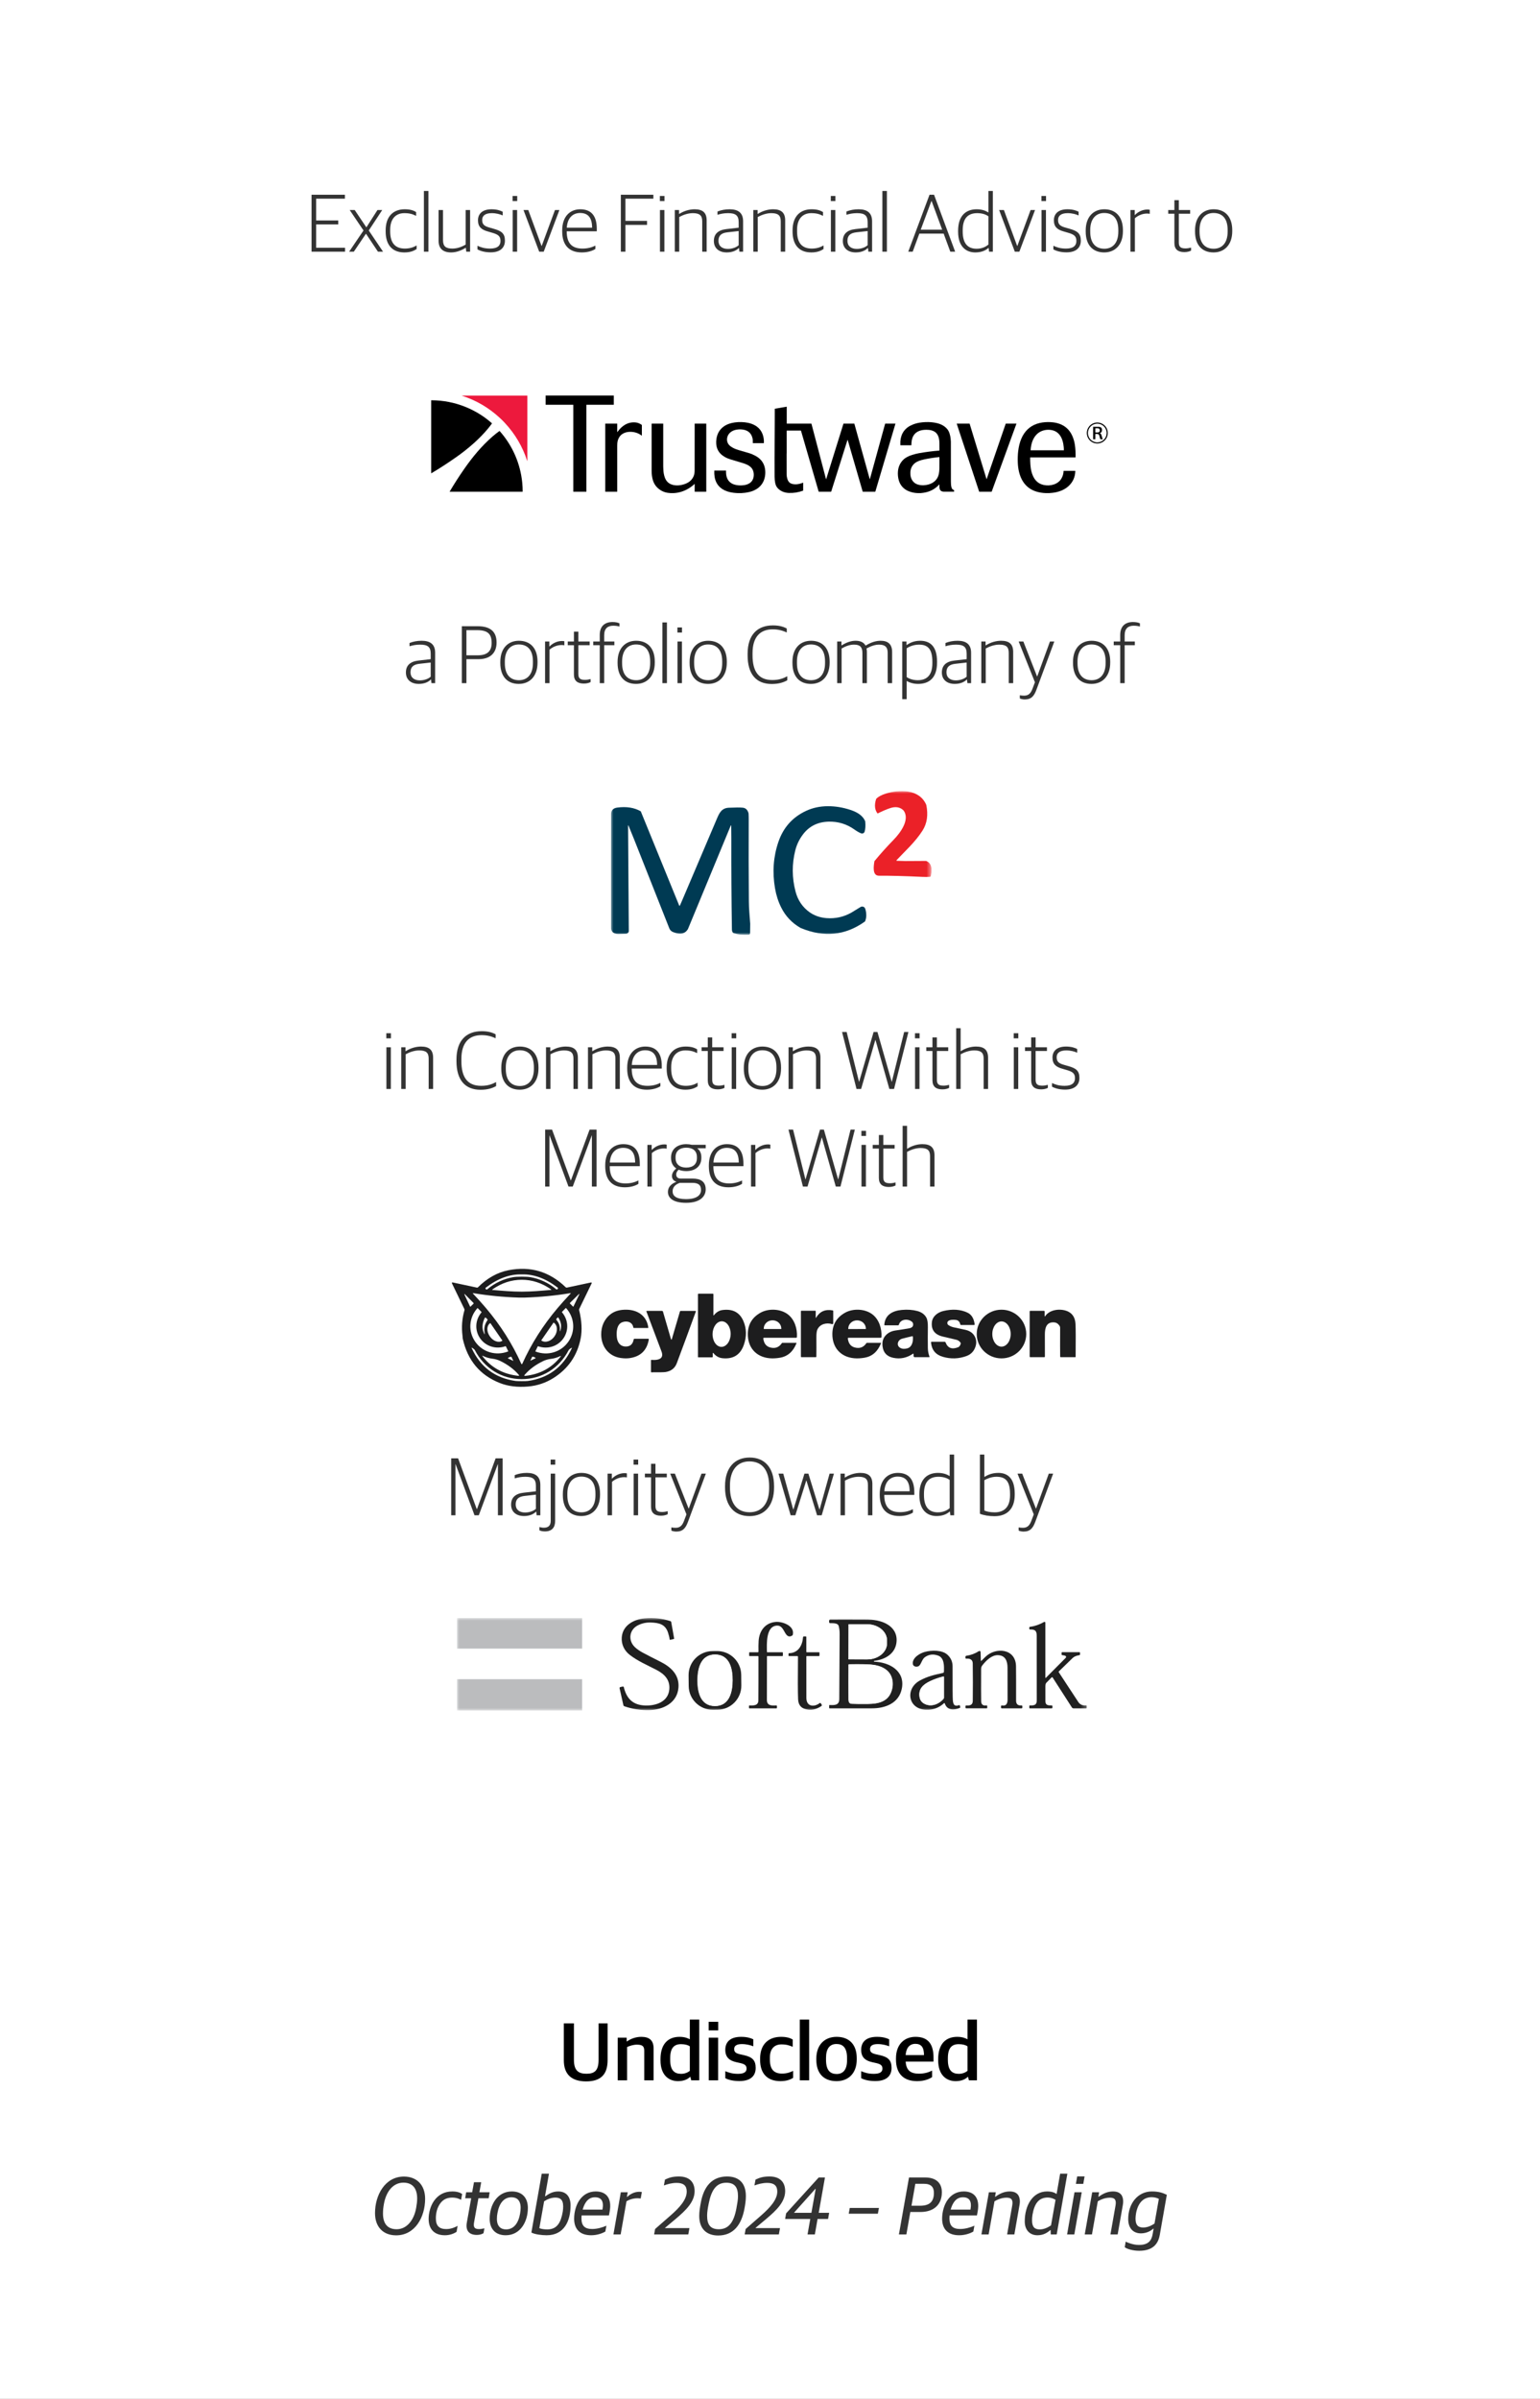 <svg width="300" height="467" viewBox="0 0 300 467" fill="none" xmlns="http://www.w3.org/2000/svg">
<rect x="0" y="0" width="300" height="467" fill="#808080" stroke="none"/>
<g clip-path="url(#clip0_3522_2)">
<rect width="300" height="467" fill="white"/>
<path d="M77.168 435.176C74.656 435.176 73.056 433.56 73.056 430.856C73.056 427.336 75.008 423.736 78.688 423.736C81.168 423.736 82.816 425.352 82.816 428.056C82.816 431.64 80.848 435.176 77.168 435.176ZM77.264 433.992C79.2 433.992 80.64 432.28 81.072 429.832C81.2 429.096 81.264 428.6 81.264 427.976C81.264 426.248 80.528 424.92 78.592 424.92C76.672 424.92 75.248 426.504 74.784 429.08C74.656 429.816 74.608 430.312 74.608 430.936C74.608 432.824 75.424 433.992 77.264 433.992ZM86.668 435.16C84.588 435.16 83.5 433.944 83.5 431.976C83.5 430.776 83.868 429.448 84.524 428.504C85.356 427.304 86.54 426.632 88.14 426.632C89.02 426.632 89.644 426.856 90.028 427.128L89.82 428.264C89.42 428.056 88.908 427.832 88.092 427.832C87.1 427.832 86.316 428.168 85.724 429.016C85.164 429.816 84.908 430.792 84.908 431.88C84.908 433.384 85.628 433.96 86.924 433.96C87.948 433.96 88.684 433.576 89.148 433.336L88.94 434.504C88.268 434.92 87.516 435.16 86.668 435.16ZM92.893 435.096C91.245 435.096 90.685 434.104 90.941 432.696L91.789 427.96H90.621L90.813 426.792H91.981L92.333 424.84H93.741L93.389 426.792H95.389L95.197 427.96H93.197L92.349 432.664C92.205 433.512 92.365 433.96 93.293 433.96C93.661 433.96 94.013 433.896 94.365 433.816L94.189 434.76C93.917 434.936 93.453 435.096 92.893 435.096ZM98.511 435.16C96.543 435.16 95.391 433.96 95.391 431.944C95.391 429.224 96.895 426.632 99.711 426.632C101.679 426.632 102.831 427.832 102.831 429.848C102.831 432.536 101.359 435.16 98.511 435.16ZM98.575 434.024C100.111 434.024 100.991 432.776 101.311 430.968C101.391 430.52 101.423 430.072 101.423 429.816C101.423 428.344 100.671 427.768 99.647 427.768C98.111 427.768 97.231 429.016 96.911 430.824C96.831 431.208 96.799 431.56 96.799 431.976C96.799 433.416 97.551 434.024 98.575 434.024ZM106.492 435.16C105.484 435.16 104.172 434.984 103.516 434.632L105.532 423.176H106.94L106.172 427.56H106.252C106.924 427.096 107.644 426.632 108.748 426.632C110.204 426.632 111.148 427.544 111.148 429.336C111.148 432.328 109.948 435.16 106.492 435.16ZM106.62 434.024C108.524 434.024 109.26 432.696 109.628 430.568C109.692 430.2 109.708 429.8 109.708 429.512C109.692 428.12 109.02 427.832 108.172 427.832C107.356 427.832 106.588 428.168 105.996 428.552L105.068 433.784C105.484 433.96 106.092 434.024 106.62 434.024ZM115.156 435.16C112.996 435.16 111.844 433.992 111.844 431.944C111.844 430.52 112.276 429.176 112.9 428.296C113.636 427.256 114.692 426.632 116.068 426.632C118.148 426.632 119.22 427.992 118.772 430.504L118.628 431.304H113.3C113.284 431.496 113.268 431.672 113.268 431.848C113.268 433.384 113.972 433.944 115.364 433.944C116.372 433.944 117.348 433.64 118.132 433.304L117.924 434.44C117.364 434.776 116.34 435.16 115.156 435.16ZM114.02 428.92C113.812 429.256 113.636 429.704 113.508 430.168H117.364C117.668 428.504 117.14 427.768 115.892 427.768C115.06 427.768 114.452 428.184 114.02 428.92ZM119.499 435L120.939 426.792H122.283L122.123 427.688H122.203C122.827 427.08 123.659 426.696 124.539 426.696C124.747 426.696 124.971 426.728 125.035 426.76L124.811 428.008C124.603 427.976 124.331 427.96 124.187 427.96C123.419 427.96 122.683 428.168 122.043 428.552L120.907 435H119.499ZM127.426 435L127.618 433.944L130.674 431.272C132.402 429.752 133.778 428.232 133.778 426.648C133.778 425.512 133.154 424.968 131.826 424.968C130.85 424.968 130.066 425.208 129.33 425.464L129.538 424.328C130.322 423.96 130.994 423.72 132.258 423.72C134.418 423.72 135.314 424.936 135.314 426.568C135.314 428.648 133.65 430.28 131.634 431.976L129.554 433.72V433.768H134.306L134.082 435H127.426ZM139.893 435.208C137.733 435.208 136.213 433.992 136.213 431.384C136.213 430.584 136.357 429.688 136.517 428.84C137.109 425.592 138.757 423.72 141.637 423.72C143.893 423.72 145.301 424.952 145.301 427.544C145.301 428.376 145.173 429.192 145.029 429.96C144.437 433.192 142.837 435.208 139.893 435.208ZM140.021 433.992C141.973 433.992 142.965 432.6 143.461 429.896C143.621 429.016 143.765 428.264 143.765 427.576C143.765 425.848 143.141 424.936 141.493 424.936C139.541 424.936 138.581 426.344 138.053 429.032C137.877 429.896 137.749 430.664 137.749 431.352C137.749 433.08 138.373 433.992 140.021 433.992ZM145.066 435L145.258 433.944L148.314 431.272C150.042 429.752 151.418 428.232 151.418 426.648C151.418 425.512 150.794 424.968 149.466 424.968C148.49 424.968 147.706 425.208 146.97 425.464L147.178 424.328C147.962 423.96 148.634 423.72 149.898 423.72C152.058 423.72 152.954 424.936 152.954 426.568C152.954 428.648 151.29 430.28 149.274 431.976L147.194 433.72V433.768H151.946L151.722 435H145.066ZM157.314 435L157.842 431.992H152.946L153.138 430.904L159.49 423.912H160.706L159.49 430.792H161.522L161.314 431.992H159.266L158.738 435H157.314ZM154.706 430.792H158.066L158.898 426.136H158.834L154.706 430.744V430.792ZM165.333 430.968L165.541 429.848H171.221L171.013 430.968H165.333ZM175.112 435L177.08 423.912H180.2C182.28 423.912 183.48 424.92 183.48 426.792C183.48 429.24 181.864 430.632 179.32 430.632H177.336L176.568 435H175.112ZM177.56 429.416H179.224C181.112 429.416 181.928 428.616 181.928 426.904C181.928 425.848 181.432 425.144 179.992 425.144H178.312L177.56 429.416ZM186.844 435.16C184.684 435.16 183.532 433.992 183.532 431.944C183.532 430.52 183.964 429.176 184.588 428.296C185.324 427.256 186.38 426.632 187.756 426.632C189.836 426.632 190.908 427.992 190.46 430.504L190.316 431.304H184.988C184.972 431.496 184.956 431.672 184.956 431.848C184.956 433.384 185.66 433.944 187.052 433.944C188.06 433.944 189.036 433.64 189.82 433.304L189.612 434.44C189.052 434.776 188.028 435.16 186.844 435.16ZM185.708 428.92C185.5 429.256 185.324 429.704 185.196 430.168H189.052C189.356 428.504 188.828 427.768 187.58 427.768C186.748 427.768 186.14 428.184 185.708 428.92ZM191.186 435L192.642 426.792H193.986L193.842 427.656H193.922C194.818 427 195.698 426.632 196.706 426.632C198.242 426.632 198.674 427.576 198.674 428.6C198.674 428.824 198.642 429.048 198.61 429.256L197.602 435H196.194L197.17 429.464C197.218 429.224 197.234 429.016 197.234 428.84C197.234 428.168 196.93 427.848 196.098 427.848C195.378 427.848 194.626 428.04 193.73 428.552L192.594 435H191.186ZM202.089 435.16C200.713 435.16 199.625 434.248 199.625 432.456C199.625 429.464 201.113 426.632 203.977 426.632C204.985 426.632 205.465 426.888 205.833 427.128L206.521 423.176H207.929L205.849 435H204.697L204.665 434.168H204.585C203.961 434.728 203.193 435.16 202.089 435.16ZM202.537 434.024C203.433 434.024 204.153 433.624 204.745 433.24L205.625 428.264C205.209 428.008 204.649 427.816 204.121 427.816C202.313 427.816 201.497 429.048 201.129 431.192C201.065 431.56 201.049 431.992 201.049 432.28C201.049 433.576 201.577 434.024 202.537 434.024ZM207.875 435L209.315 426.792H210.723L209.283 435H207.875ZM209.587 425.16L209.843 423.704H211.283L211.027 425.16H209.587ZM211.311 435L212.767 426.792H214.111L213.967 427.656H214.047C214.943 427 215.823 426.632 216.831 426.632C218.367 426.632 218.799 427.576 218.799 428.6C218.799 428.824 218.767 429.048 218.735 429.256L217.727 435H216.319L217.295 429.464C217.343 429.224 217.359 429.016 217.359 428.84C217.359 428.168 217.055 427.848 216.223 427.848C215.503 427.848 214.751 428.04 213.855 428.552L212.719 435H211.311ZM221.926 438.184C220.742 438.184 219.59 437.864 219.11 437.496L219.286 436.408C219.67 436.6 220.758 437.048 221.862 437.048C223.686 437.048 224.326 436.232 224.55 434.904L224.726 433.88H224.646C224.198 434.312 223.35 434.792 222.246 434.792C220.87 434.792 219.782 433.912 219.782 432.008C219.782 428.952 221.67 426.632 224.39 426.632C225.718 426.632 226.518 426.904 227.302 427.288L225.926 435.112C225.59 437.016 224.406 438.184 221.926 438.184ZM222.694 433.656C223.59 433.656 224.31 433.272 224.902 432.888L225.75 428.072C225.398 427.896 224.886 427.752 224.358 427.752C222.662 427.752 221.686 428.952 221.318 430.824C221.254 431.192 221.206 431.624 221.206 431.912C221.206 433.208 221.734 433.656 222.694 433.656Z" fill="black" fill-opacity="0.8"/>
<path d="M114.173 405.208C111.373 405.208 109.837 403.864 109.837 401.112V393.912H111.805V401C111.805 403.064 112.637 403.72 114.253 403.72C115.853 403.72 116.605 403.08 116.605 401V393.912H118.365V401.064C118.365 403.896 117.005 405.208 114.173 405.208ZM120.334 405V396.696H122.078V397.416H122.158C122.862 396.904 123.886 396.536 124.91 396.536C126.51 396.536 127.326 397.208 127.326 398.824V405H125.502V399.272C125.502 398.408 125.214 398.056 124.062 398.056C123.422 398.056 122.67 398.28 122.158 398.52V405H120.334ZM132.06 405.16C130.412 405.16 128.668 404.12 128.668 401.096V400.888C128.668 397.832 130.22 396.536 132.38 396.536C133.356 396.536 133.996 396.792 134.38 397.016V393.176H136.22V405H134.652L134.492 404.344H134.412C133.916 404.84 133.132 405.16 132.06 405.16ZM132.7 403.736C133.484 403.736 134.06 403.416 134.38 403.16V398.392C134.076 398.136 133.42 397.96 132.684 397.96C131.356 397.96 130.556 398.648 130.556 400.696V401.016C130.556 403.112 131.42 403.736 132.7 403.736ZM138.069 405V396.696H139.893V405H138.069ZM138.053 395.272V393.608H139.909V395.272H138.053ZM144.043 405.144C142.955 405.144 141.979 404.952 141.291 404.584V403.224C141.979 403.496 142.619 403.736 143.771 403.736C144.939 403.736 145.435 403.368 145.435 402.728C145.435 402.12 145.115 401.848 144.203 401.64L143.419 401.464C142.139 401.176 141.291 400.552 141.291 399.064C141.291 397.528 142.267 396.536 144.363 396.536C145.499 396.536 146.219 396.76 146.747 397.016V398.376C146.283 398.184 145.451 397.944 144.523 397.944C143.531 397.944 143.019 398.264 143.019 398.904C143.019 399.512 143.355 399.736 144.155 399.928L144.939 400.104C146.571 400.472 147.211 401.112 147.211 402.584C147.211 404.28 146.043 405.144 144.043 405.144ZM152.041 405.16C149.577 405.16 148.073 403.784 148.073 401.032V400.776C148.073 397.88 149.817 396.536 152.137 396.536C153.241 396.536 153.881 396.744 154.425 397.048V398.472C153.737 398.2 153.241 398.008 152.217 398.008C150.841 398.008 149.977 398.888 149.977 400.568V400.952C149.977 402.872 150.761 403.688 152.361 403.688C153.385 403.688 154.089 403.368 154.505 403.16V404.52C153.977 404.856 153.209 405.16 152.041 405.16ZM155.804 405V393.176H157.628V405H155.804ZM162.962 405.16C160.45 405.16 159.026 403.624 159.026 401.016V400.76C159.026 398.088 160.642 396.536 162.978 396.536C165.458 396.536 166.898 398.056 166.898 400.696V400.936C166.898 403.624 165.282 405.16 162.962 405.16ZM162.994 403.768C164.258 403.768 165.01 402.904 165.01 401.096V400.68C165.01 398.52 164.098 397.928 162.946 397.928C161.65 397.928 160.914 398.824 160.914 400.616V401.016C160.914 403.176 161.826 403.768 162.994 403.768ZM170.512 405.144C169.424 405.144 168.448 404.952 167.76 404.584V403.224C168.448 403.496 169.088 403.736 170.24 403.736C171.408 403.736 171.904 403.368 171.904 402.728C171.904 402.12 171.584 401.848 170.672 401.64L169.888 401.464C168.608 401.176 167.76 400.552 167.76 399.064C167.76 397.528 168.736 396.536 170.832 396.536C171.968 396.536 172.688 396.76 173.216 397.016V398.376C172.752 398.184 171.92 397.944 170.992 397.944C170 397.944 169.488 398.264 169.488 398.904C169.488 399.512 169.824 399.736 170.624 399.928L171.408 400.104C173.04 400.472 173.68 401.112 173.68 402.584C173.68 404.28 172.512 405.144 170.512 405.144ZM178.653 405.16C175.917 405.16 174.541 403.592 174.541 400.952V400.728C174.541 397.928 176.237 396.536 178.349 396.536C180.781 396.536 181.853 397.928 181.853 400.568V401.352H176.429C176.541 403.112 177.437 403.704 179.021 403.704C180.093 403.704 180.845 403.464 181.581 403.112V404.376C181.037 404.744 180.061 405.16 178.653 405.16ZM178.301 397.896C177.469 397.896 176.557 398.36 176.429 400.088H179.997C179.997 398.504 179.421 397.896 178.301 397.896ZM186.153 405.16C184.505 405.16 182.761 404.12 182.761 401.096V400.888C182.761 397.832 184.313 396.536 186.473 396.536C187.449 396.536 188.089 396.792 188.473 397.016V393.176H190.313V405H188.745L188.585 404.344H188.505C188.009 404.84 187.225 405.16 186.153 405.16ZM186.793 403.736C187.577 403.736 188.153 403.416 188.473 403.16V398.392C188.169 398.136 187.513 397.96 186.777 397.96C185.449 397.96 184.649 398.648 184.649 400.696V401.016C184.649 403.112 185.513 403.736 186.793 403.736Z" fill="black"/>
<path d="M60.692 49V37.912H67.188V38.68H61.588V42.92H65.892V43.688H61.588V48.232H67.22V49H60.692ZM68.013 49L70.813 44.872L68.125 40.888H69.101L71.373 44.264L73.533 40.888H74.461L71.837 44.872L74.621 49H73.629L71.293 45.496L68.925 49H68.013ZM78.776 49.144C76.408 49.144 75.128 47.672 75.128 45.064V44.856C75.128 41.992 76.744 40.744 78.824 40.744C79.864 40.744 80.488 40.936 81.064 41.288V42.024C80.376 41.688 79.816 41.496 78.76 41.496C77.176 41.496 76.008 42.52 76.008 44.728V45.048C76.008 47.224 76.92 48.392 78.872 48.392C80.008 48.392 80.712 48.04 81.16 47.784V48.488C80.632 48.824 79.96 49.144 78.776 49.144ZM82.579 49V37.176H83.459V49H82.579ZM87.885 49.144C86.333 49.144 85.437 48.424 85.437 46.872V40.888H86.301V46.744C86.301 47.944 86.829 48.392 88.125 48.392C89.021 48.392 89.917 48.088 90.717 47.608V40.888H91.581V49H90.829L90.749 48.248H90.701C89.837 48.792 88.845 49.144 87.885 49.144ZM95.578 49.128C94.49 49.128 93.626 48.888 93.018 48.552V47.848C93.674 48.136 94.33 48.392 95.482 48.392C96.954 48.392 97.498 47.784 97.498 46.92C97.498 45.992 97.066 45.656 95.914 45.32L95.034 45.064C93.834 44.728 93.114 44.2 93.114 42.888C93.114 41.624 93.978 40.744 95.754 40.744C96.794 40.744 97.482 40.984 97.93 41.224V41.944C97.434 41.704 96.634 41.496 95.802 41.496C94.554 41.496 93.93 41.976 93.93 42.824C93.93 43.656 94.314 44.008 95.322 44.296L96.218 44.552C97.69 44.968 98.362 45.448 98.362 46.856C98.362 48.232 97.434 49.128 95.578 49.128ZM99.876 49V40.888H100.74V49H99.876ZM99.86 39.144V38.152H100.756V39.144H99.86ZM105.038 49L101.982 40.888H102.91L105.486 47.864H105.534L108.11 40.888H108.974L105.918 49H105.038ZM113.343 49.144C110.799 49.144 109.519 47.656 109.519 45.048V44.856C109.519 42.04 111.135 40.744 113.039 40.744C115.247 40.744 116.255 42.104 116.255 44.536V45.032H110.399C110.399 47.368 111.423 48.392 113.471 48.392C114.559 48.392 115.327 48.136 115.983 47.816V48.472C115.487 48.792 114.591 49.144 113.343 49.144ZM113.007 41.464C111.727 41.464 110.543 42.264 110.415 44.328H115.343C115.343 42.424 114.591 41.464 113.007 41.464ZM120.942 49V37.912H127.278V38.68H121.838V43H126.046V43.784H121.838V49H120.942ZM128.563 49V40.888H129.427V49H128.563ZM128.547 39.144V38.152H129.443V39.144H128.547ZM131.453 49V40.888H132.285V41.64H132.333C133.197 41.08 134.285 40.744 135.309 40.744C136.861 40.744 137.661 41.368 137.661 42.92V49H136.797V43.096C136.797 41.944 136.301 41.496 134.957 41.496C134.077 41.496 133.133 41.8 132.317 42.248V49H131.453ZM141.577 49.144C140.089 49.144 139.065 48.344 139.065 46.92C139.065 45.528 139.929 44.776 141.513 44.6L143.897 44.328V43.272C143.897 41.912 143.273 41.496 141.817 41.496C141.017 41.496 140.345 41.64 139.769 41.816V41.176C140.473 40.904 141.225 40.744 142.137 40.744C143.817 40.744 144.761 41.448 144.761 43.08V49H144.041L143.961 48.296H143.913C143.513 48.712 142.761 49.144 141.577 49.144ZM141.785 48.456C142.713 48.456 143.481 48.12 143.897 47.736V44.984L141.737 45.224C140.521 45.352 139.961 45.848 139.961 46.888C139.961 47.896 140.665 48.456 141.785 48.456ZM146.75 49V40.888H147.582V41.64H147.63C148.494 41.08 149.582 40.744 150.606 40.744C152.158 40.744 152.958 41.368 152.958 42.92V49H152.094V43.096C152.094 41.944 151.598 41.496 150.254 41.496C149.374 41.496 148.43 41.8 147.614 42.248V49H146.75ZM158.042 49.144C155.674 49.144 154.394 47.672 154.394 45.064V44.856C154.394 41.992 156.01 40.744 158.09 40.744C159.13 40.744 159.754 40.936 160.33 41.288V42.024C159.642 41.688 159.082 41.496 158.026 41.496C156.442 41.496 155.274 42.52 155.274 44.728V45.048C155.274 47.224 156.186 48.392 158.138 48.392C159.274 48.392 159.978 48.04 160.426 47.784V48.488C159.898 48.824 159.226 49.144 158.042 49.144ZM161.86 49V40.888H162.724V49H161.86ZM161.844 39.144V38.152H162.74V39.144H161.844ZM166.702 49.144C165.214 49.144 164.19 48.344 164.19 46.92C164.19 45.528 165.054 44.776 166.638 44.6L169.022 44.328V43.272C169.022 41.912 168.398 41.496 166.942 41.496C166.142 41.496 165.47 41.64 164.894 41.816V41.176C165.598 40.904 166.35 40.744 167.262 40.744C168.942 40.744 169.886 41.448 169.886 43.08V49H169.166L169.086 48.296H169.038C168.638 48.712 167.886 49.144 166.702 49.144ZM166.91 48.456C167.838 48.456 168.606 48.12 169.022 47.736V44.984L166.862 45.224C165.646 45.352 165.086 45.848 165.086 46.888C165.086 47.896 165.79 48.456 166.91 48.456ZM171.891 49V37.176H172.771V49H171.891ZM176.933 49L181.077 37.912H181.957L186.069 49H185.125L183.829 45.48H179.093L177.797 49H176.933ZM181.445 39.128L179.365 44.712H183.541L181.477 39.128H181.445ZM189.989 49.144C188.277 49.144 186.645 48.104 186.645 45.096V44.92C186.645 41.992 188.165 40.744 190.261 40.744C191.333 40.744 192.053 41.048 192.549 41.368V37.176H193.413V49H192.677L192.597 48.28H192.549C191.973 48.776 191.173 49.144 189.989 49.144ZM190.245 48.424C191.301 48.424 192.037 48.04 192.549 47.608V42.12C192.085 41.752 191.301 41.496 190.373 41.496C188.661 41.496 187.541 42.392 187.541 44.808V45.064C187.541 47.544 188.645 48.424 190.245 48.424ZM197.694 49L194.638 40.888H195.566L198.142 47.864H198.19L200.766 40.888H201.63L198.574 49H197.694ZM202.892 49V40.888H203.756V49H202.892ZM202.876 39.144V38.152H203.772V39.144H202.876ZM207.765 49.128C206.677 49.128 205.813 48.888 205.205 48.552V47.848C205.861 48.136 206.517 48.392 207.669 48.392C209.141 48.392 209.685 47.784 209.685 46.92C209.685 45.992 209.253 45.656 208.101 45.32L207.221 45.064C206.021 44.728 205.301 44.2 205.301 42.888C205.301 41.624 206.165 40.744 207.941 40.744C208.981 40.744 209.669 40.984 210.117 41.224V41.944C209.621 41.704 208.821 41.496 207.989 41.496C206.741 41.496 206.117 41.976 206.117 42.824C206.117 43.656 206.501 44.008 207.509 44.296L208.405 44.552C209.877 44.968 210.549 45.448 210.549 46.856C210.549 48.232 209.621 49.128 207.765 49.128ZM215.103 49.144C212.911 49.144 211.503 47.736 211.503 45.08V44.856C211.503 42.2 213.023 40.744 215.119 40.744C217.311 40.744 218.751 42.152 218.751 44.808V45.016C218.751 47.672 217.215 49.144 215.103 49.144ZM215.135 48.424C216.751 48.424 217.855 47.304 217.855 45.096V44.776C217.855 42.376 216.671 41.464 215.103 41.464C213.487 41.464 212.383 42.616 212.383 44.776V45.112C212.383 47.48 213.567 48.424 215.135 48.424ZM220.219 49V40.888H221.051V41.848H221.099C221.595 41.32 222.491 40.792 223.499 40.792C223.675 40.792 223.883 40.808 223.979 40.84V41.624C223.803 41.592 223.579 41.576 223.435 41.576C222.523 41.576 221.659 41.976 221.083 42.488V49H220.219ZM230.713 49.08C229.481 49.08 228.777 48.552 228.777 47.304V41.608H227.577V40.888H228.777V38.968H229.641V40.888H231.849V41.608H229.641V47.176C229.641 48.008 229.929 48.36 230.937 48.36C231.289 48.36 231.689 48.296 232.025 48.2V48.792C231.737 48.936 231.337 49.08 230.713 49.08ZM236.4 49.144C234.208 49.144 232.8 47.736 232.8 45.08V44.856C232.8 42.2 234.32 40.744 236.416 40.744C238.608 40.744 240.048 42.152 240.048 44.808V45.016C240.048 47.672 238.512 49.144 236.4 49.144ZM236.432 48.424C238.048 48.424 239.152 47.304 239.152 45.096V44.776C239.152 42.376 237.968 41.464 236.4 41.464C234.784 41.464 233.68 42.616 233.68 44.776V45.112C233.68 47.48 234.864 48.424 236.432 48.424Z" fill="black" fill-opacity="0.8"/>
<path d="M81.585 133.144C80.097 133.144 79.073 132.344 79.073 130.92C79.073 129.528 79.937 128.776 81.521 128.6L83.905 128.328V127.272C83.905 125.912 83.281 125.496 81.825 125.496C81.025 125.496 80.353 125.64 79.777 125.816V125.176C80.481 124.904 81.233 124.744 82.145 124.744C83.825 124.744 84.769 125.448 84.769 127.08V133H84.049L83.969 132.296H83.921C83.521 132.712 82.769 133.144 81.585 133.144ZM81.793 132.456C82.721 132.456 83.489 132.12 83.905 131.736V128.984L81.745 129.224C80.529 129.352 79.969 129.848 79.969 130.888C79.969 131.896 80.673 132.456 81.793 132.456ZM89.966 133V121.912H93.038C95.662 121.912 96.734 123.08 96.734 125.096C96.734 127.176 95.422 128.328 93.23 128.328H90.862V133H89.966ZM90.862 127.576H93.054C94.958 127.576 95.774 126.744 95.774 125.16C95.774 123.496 95.086 122.68 92.958 122.68H90.862V127.576ZM101.064 133.144C98.872 133.144 97.464 131.736 97.464 129.08V128.856C97.464 126.2 98.984 124.744 101.08 124.744C103.272 124.744 104.712 126.152 104.712 128.808V129.016C104.712 131.672 103.176 133.144 101.064 133.144ZM101.096 132.424C102.712 132.424 103.816 131.304 103.816 129.096V128.776C103.816 126.376 102.632 125.464 101.064 125.464C99.448 125.464 98.344 126.616 98.344 128.776V129.112C98.344 131.48 99.528 132.424 101.096 132.424ZM106.18 133V124.888H107.012V125.848H107.06C107.556 125.32 108.452 124.792 109.46 124.792C109.636 124.792 109.844 124.808 109.94 124.84V125.624C109.764 125.592 109.54 125.576 109.396 125.576C108.484 125.576 107.62 125.976 107.044 126.488V133H106.18ZM113.737 133.08C112.505 133.08 111.801 132.552 111.801 131.304V125.608H110.601V124.888H111.801V122.968H112.665V124.888H114.873V125.608H112.665V131.176C112.665 132.008 112.953 132.36 113.961 132.36C114.313 132.36 114.713 132.296 115.049 132.2V132.792C114.761 132.936 114.361 133.08 113.737 133.08ZM116.834 133V125.608H115.57V124.888H116.834V123.624C116.834 121.864 117.858 121.096 119.314 121.096C119.938 121.096 120.37 121.208 120.674 121.352V121.976C120.402 121.896 120.002 121.816 119.458 121.816C118.386 121.816 117.698 122.344 117.698 123.688V124.888H119.682V125.608H117.698V133H116.834ZM123.908 133.144C121.716 133.144 120.308 131.736 120.308 129.08V128.856C120.308 126.2 121.828 124.744 123.924 124.744C126.116 124.744 127.556 126.152 127.556 128.808V129.016C127.556 131.672 126.02 133.144 123.908 133.144ZM123.94 132.424C125.556 132.424 126.66 131.304 126.66 129.096V128.776C126.66 126.376 125.476 125.464 123.908 125.464C122.292 125.464 121.188 126.616 121.188 128.776V129.112C121.188 131.48 122.372 132.424 123.94 132.424ZM129.04 133V121.176H129.92V133H129.04ZM131.978 133V124.888H132.842V133H131.978ZM131.962 123.144V122.152H132.858V123.144H131.962ZM137.939 133.144C135.747 133.144 134.339 131.736 134.339 129.08V128.856C134.339 126.2 135.859 124.744 137.955 124.744C140.147 124.744 141.587 126.152 141.587 128.808V129.016C141.587 131.672 140.051 133.144 137.939 133.144ZM137.971 132.424C139.587 132.424 140.691 131.304 140.691 129.096V128.776C140.691 126.376 139.507 125.464 137.939 125.464C136.323 125.464 135.219 126.616 135.219 128.776V129.112C135.219 131.48 136.403 132.424 137.971 132.424ZM150.343 133.16C147.303 133.16 145.639 131.24 145.639 127.576V127.288C145.639 123.48 147.639 121.752 150.567 121.752C151.815 121.752 152.615 122.008 153.271 122.36V123.128C152.487 122.776 151.687 122.52 150.519 122.52C148.119 122.52 146.599 123.976 146.599 127.144V127.576C146.599 130.68 147.751 132.392 150.455 132.392C151.879 132.392 152.679 132.008 153.367 131.656V132.44C152.711 132.808 151.783 133.16 150.343 133.16ZM157.971 133.144C155.779 133.144 154.371 131.736 154.371 129.08V128.856C154.371 126.2 155.891 124.744 157.987 124.744C160.179 124.744 161.619 126.152 161.619 128.808V129.016C161.619 131.672 160.083 133.144 157.971 133.144ZM158.003 132.424C159.619 132.424 160.723 131.304 160.723 129.096V128.776C160.723 126.376 159.539 125.464 157.971 125.464C156.355 125.464 155.251 126.616 155.251 128.776V129.112C155.251 131.48 156.435 132.424 158.003 132.424ZM163.086 133V124.888H163.918V125.64H163.966C164.83 125.096 165.758 124.744 166.67 124.744C167.598 124.744 168.27 125.048 168.606 125.672H168.654C169.694 125.032 170.654 124.744 171.566 124.744C172.926 124.744 173.79 125.368 173.79 126.92V133H172.926V127.096C172.926 125.944 172.382 125.496 171.246 125.496C170.51 125.496 169.71 125.752 168.798 126.248C168.846 126.456 168.878 126.664 168.878 126.92V133H167.998V127.096C167.998 125.944 167.502 125.496 166.366 125.496C165.566 125.496 164.766 125.784 163.95 126.248V133H163.086ZM175.758 136.12V124.888H176.59V125.576H176.638C177.23 125.144 178.094 124.744 179.246 124.744C181.07 124.744 182.542 125.704 182.542 128.808V128.984C182.542 131.88 181.102 133.144 178.846 133.144C177.854 133.144 177.118 132.856 176.622 132.568V136.12H175.758ZM178.782 132.424C180.542 132.424 181.63 131.464 181.63 129.096V128.84C181.63 126.248 180.654 125.496 179.038 125.496C177.982 125.496 177.118 125.88 176.622 126.216V131.816C177.086 132.136 177.854 132.424 178.782 132.424ZM185.991 133.144C184.503 133.144 183.479 132.344 183.479 130.92C183.479 129.528 184.343 128.776 185.927 128.6L188.311 128.328V127.272C188.311 125.912 187.687 125.496 186.231 125.496C185.431 125.496 184.759 125.64 184.183 125.816V125.176C184.887 124.904 185.639 124.744 186.551 124.744C188.231 124.744 189.175 125.448 189.175 127.08V133H188.455L188.375 132.296H188.327C187.927 132.712 187.175 133.144 185.991 133.144ZM186.199 132.456C187.127 132.456 187.895 132.12 188.311 131.736V128.984L186.151 129.224C184.935 129.352 184.375 129.848 184.375 130.888C184.375 131.896 185.079 132.456 186.199 132.456ZM191.164 133V124.888H191.996V125.64H192.044C192.908 125.08 193.996 124.744 195.02 124.744C196.572 124.744 197.372 125.368 197.372 126.92V133H196.508V127.096C196.508 125.944 196.012 125.496 194.668 125.496C193.788 125.496 192.844 125.8 192.028 126.248V133H191.164ZM199.626 136.168C199.274 136.168 198.89 136.088 198.666 135.976V135.352C198.89 135.4 199.194 135.432 199.498 135.432C200.346 135.432 200.778 135 201.114 134.136L201.61 132.824L198.442 124.888H199.354L202.026 131.688H202.058L204.538 124.888H205.386L201.914 134.248C201.45 135.512 200.906 136.168 199.626 136.168ZM212.627 133.144C210.435 133.144 209.027 131.736 209.027 129.08V128.856C209.027 126.2 210.547 124.744 212.643 124.744C214.835 124.744 216.275 126.152 216.275 128.808V129.016C216.275 131.672 214.739 133.144 212.627 133.144ZM212.659 132.424C214.275 132.424 215.379 131.304 215.379 129.096V128.776C215.379 126.376 214.195 125.464 212.627 125.464C211.011 125.464 209.907 126.616 209.907 128.776V129.112C209.907 131.48 211.091 132.424 212.659 132.424ZM218.224 133V125.608H216.96V124.888H218.224V123.624C218.224 121.864 219.248 121.096 220.704 121.096C221.328 121.096 221.76 121.208 222.064 121.352V121.976C221.792 121.896 221.392 121.816 220.848 121.816C219.776 121.816 219.088 122.344 219.088 123.688V124.888H221.072V125.608H219.088V133H218.224Z" fill="black" fill-opacity="0.8"/>
<path d="M75.258 202.144V201.152H76.154V202.144H75.258ZM75.274 212V203.888H76.138V212H75.274ZM78.164 212V203.888H78.996V204.64H79.044C79.908 204.08 80.996 203.744 82.02 203.744C83.572 203.744 84.372 204.368 84.372 205.92V212H83.508V206.096C83.508 204.944 83.012 204.496 81.668 204.496C80.788 204.496 79.844 204.8 79.028 205.248V212H78.164ZM93.624 212.16C90.584 212.16 88.92 210.24 88.92 206.576V206.288C88.92 202.48 90.92 200.752 93.848 200.752C95.096 200.752 95.896 201.008 96.552 201.36V202.128C95.768 201.776 94.968 201.52 93.8 201.52C91.4 201.52 89.88 202.976 89.88 206.144V206.576C89.88 209.68 91.032 211.392 93.736 211.392C95.16 211.392 95.96 211.008 96.648 210.656V211.44C95.992 211.808 95.064 212.16 93.624 212.16ZM101.252 212.144C99.06 212.144 97.652 210.736 97.652 208.08V207.856C97.652 205.2 99.172 203.744 101.268 203.744C103.46 203.744 104.9 205.152 104.9 207.808V208.016C104.9 210.672 103.364 212.144 101.252 212.144ZM101.284 211.424C102.9 211.424 104.004 210.304 104.004 208.096V207.776C104.004 205.376 102.82 204.464 101.252 204.464C99.636 204.464 98.532 205.616 98.532 207.776V208.112C98.532 210.48 99.716 211.424 101.284 211.424ZM106.367 212V203.888H107.199V204.64H107.247C108.111 204.08 109.199 203.744 110.223 203.744C111.775 203.744 112.575 204.368 112.575 205.92V212H111.711V206.096C111.711 204.944 111.215 204.496 109.871 204.496C108.991 204.496 108.047 204.8 107.231 205.248V212H106.367ZM114.539 212V203.888H115.371V204.64H115.419C116.283 204.08 117.371 203.744 118.395 203.744C119.947 203.744 120.747 204.368 120.747 205.92V212H119.883V206.096C119.883 204.944 119.387 204.496 118.043 204.496C117.163 204.496 116.219 204.8 115.403 205.248V212H114.539ZM126.007 212.144C123.463 212.144 122.183 210.656 122.183 208.048V207.856C122.183 205.04 123.799 203.744 125.703 203.744C127.911 203.744 128.919 205.104 128.919 207.536V208.032H123.063C123.063 210.368 124.087 211.392 126.135 211.392C127.223 211.392 127.991 211.136 128.647 210.816V211.472C128.151 211.792 127.255 212.144 126.007 212.144ZM125.671 204.464C124.391 204.464 123.207 205.264 123.079 207.328H128.007C128.007 205.424 127.255 204.464 125.671 204.464ZM133.519 212.144C131.151 212.144 129.871 210.672 129.871 208.064V207.856C129.871 204.992 131.487 203.744 133.567 203.744C134.607 203.744 135.231 203.936 135.807 204.288V205.024C135.119 204.688 134.559 204.496 133.503 204.496C131.919 204.496 130.751 205.52 130.751 207.728V208.048C130.751 210.224 131.663 211.392 133.615 211.392C134.751 211.392 135.455 211.04 135.903 210.784V211.488C135.375 211.824 134.703 212.144 133.519 212.144ZM139.815 212.08C138.583 212.08 137.879 211.552 137.879 210.304V204.608H136.679V203.888H137.879V201.968H138.743V203.888H140.951V204.608H138.743V210.176C138.743 211.008 139.031 211.36 140.039 211.36C140.391 211.36 140.791 211.296 141.127 211.2V211.792C140.839 211.936 140.439 212.08 139.815 212.08ZM142.524 202.144V201.152H143.42V202.144H142.524ZM142.54 212V203.888H143.404V212H142.54ZM148.502 212.144C146.31 212.144 144.902 210.736 144.902 208.08V207.856C144.902 205.2 146.422 203.744 148.518 203.744C150.71 203.744 152.15 205.152 152.15 207.808V208.016C152.15 210.672 150.614 212.144 148.502 212.144ZM148.534 211.424C150.15 211.424 151.254 210.304 151.254 208.096V207.776C151.254 205.376 150.07 204.464 148.502 204.464C146.886 204.464 145.782 205.616 145.782 207.776V208.112C145.782 210.48 146.966 211.424 148.534 211.424ZM153.617 212V203.888H154.449V204.64H154.497C155.361 204.08 156.449 203.744 157.473 203.744C159.025 203.744 159.825 204.368 159.825 205.92V212H158.961V206.096C158.961 204.944 158.465 204.496 157.121 204.496C156.241 204.496 155.297 204.8 154.481 205.248V212H153.617ZM166.853 212L164.037 200.912H164.933L167.333 210.592H167.365L170.181 200.912H170.933L173.701 210.592H173.733L176.133 200.912H176.965L174.165 212H173.253L170.549 202.464H170.517L167.749 212H166.853ZM178.243 202.144V201.152H179.139V202.144H178.243ZM178.259 212V203.888H179.123V212H178.259ZM183.581 212.08C182.349 212.08 181.645 211.552 181.645 210.304V204.608H180.445V203.888H181.645V201.968H182.509V203.888H184.717V204.608H182.509V210.176C182.509 211.008 182.797 211.36 183.805 211.36C184.157 211.36 184.557 211.296 184.893 211.2V211.792C184.605 211.936 184.205 212.08 183.581 212.08ZM186.274 212V200.176H187.138V204.624H187.202C188.034 204.08 189.106 203.744 190.13 203.744C191.682 203.744 192.482 204.368 192.482 205.92V212H191.618V206.096C191.618 204.944 191.122 204.496 189.778 204.496C188.898 204.496 187.954 204.8 187.138 205.248V212H186.274ZM197.477 202.144V201.152H198.373V202.144H197.477ZM197.493 212V203.888H198.357V212H197.493ZM202.815 212.08C201.583 212.08 200.879 211.552 200.879 210.304V204.608H199.679V203.888H200.879V201.968H201.743V203.888H203.951V204.608H201.743V210.176C201.743 211.008 202.031 211.36 203.039 211.36C203.391 211.36 203.791 211.296 204.127 211.2V211.792C203.839 211.936 203.439 212.08 202.815 212.08ZM207.492 212.128C206.404 212.128 205.54 211.888 204.932 211.552V210.848C205.588 211.136 206.244 211.392 207.396 211.392C208.868 211.392 209.412 210.784 209.412 209.92C209.412 208.992 208.98 208.656 207.828 208.32L206.948 208.064C205.748 207.728 205.028 207.2 205.028 205.888C205.028 204.624 205.892 203.744 207.668 203.744C208.708 203.744 209.396 203.984 209.844 204.224V204.944C209.348 204.704 208.548 204.496 207.716 204.496C206.468 204.496 205.844 204.976 205.844 205.824C205.844 206.656 206.228 207.008 207.236 207.296L208.132 207.552C209.604 207.968 210.276 208.448 210.276 209.856C210.276 211.232 209.348 212.128 207.492 212.128ZM106.2 231V219.912H107.544L111.176 229.784H111.224L114.856 219.912H116.216V231H115.304V221.064H115.272L111.576 231H110.744L107.064 221.064H107.032V231H106.2ZM121.726 231.144C119.182 231.144 117.902 229.656 117.902 227.048V226.856C117.902 224.04 119.518 222.744 121.422 222.744C123.63 222.744 124.638 224.104 124.638 226.536V227.032H118.782C118.782 229.368 119.806 230.392 121.854 230.392C122.942 230.392 123.71 230.136 124.366 229.816V230.472C123.87 230.792 122.974 231.144 121.726 231.144ZM121.39 223.464C120.11 223.464 118.926 224.264 118.798 226.328H123.726C123.726 224.424 122.974 223.464 121.39 223.464ZM126.117 231V222.888H126.949V223.848H126.997C127.493 223.32 128.389 222.792 129.397 222.792C129.573 222.792 129.781 222.808 129.877 222.84V223.624C129.701 223.592 129.477 223.576 129.333 223.576C128.421 223.576 127.557 223.976 126.981 224.488V231H126.117ZM133.65 234.168C131.154 234.168 130.114 233.24 130.114 232.04C130.114 231.064 130.834 230.424 131.73 230.088V230.04C131.282 229.928 130.898 229.528 130.898 228.952C130.898 228.44 131.202 227.912 131.746 227.48C131.122 227.064 130.722 226.392 130.722 225.464V225.32C130.722 223.704 131.97 222.744 133.698 222.744C134.082 222.744 134.434 222.792 134.77 222.872H137.474V223.544H135.81C136.338 223.928 136.626 224.504 136.626 225.288V225.432C136.626 227.112 135.362 227.992 133.682 227.992C133.138 227.992 132.642 227.896 132.21 227.72C131.938 227.944 131.73 228.28 131.73 228.648C131.73 229.144 132.034 229.448 132.626 229.448H134.962C136.402 229.448 137.474 229.992 137.474 231.544C137.474 232.936 136.37 234.168 133.65 234.168ZM133.682 227.304C134.962 227.304 135.762 226.68 135.762 225.464V225.272C135.762 224.008 134.93 223.432 133.682 223.432C132.418 223.432 131.602 224.088 131.602 225.256V225.448C131.602 226.68 132.45 227.304 133.682 227.304ZM133.618 233.448C135.778 233.448 136.562 232.648 136.562 231.672C136.562 230.632 135.97 230.28 134.834 230.28H132.434C131.634 230.552 131.026 231.08 131.026 231.928C131.026 232.808 131.714 233.448 133.618 233.448ZM141.913 231.144C139.369 231.144 138.089 229.656 138.089 227.048V226.856C138.089 224.04 139.705 222.744 141.609 222.744C143.817 222.744 144.825 224.104 144.825 226.536V227.032H138.969C138.969 229.368 139.993 230.392 142.041 230.392C143.129 230.392 143.897 230.136 144.553 229.816V230.472C144.057 230.792 143.161 231.144 141.913 231.144ZM141.577 223.464C140.297 223.464 139.113 224.264 138.985 226.328H143.913C143.913 224.424 143.161 223.464 141.577 223.464ZM146.305 231V222.888H147.137V223.848H147.185C147.681 223.32 148.577 222.792 149.585 222.792C149.761 222.792 149.969 222.808 150.065 222.84V223.624C149.889 223.592 149.665 223.576 149.521 223.576C148.609 223.576 147.745 223.976 147.169 224.488V231H146.305ZM156.415 231L153.599 219.912H154.495L156.895 229.592H156.927L159.743 219.912H160.495L163.263 229.592H163.295L165.695 219.912H166.527L163.727 231H162.815L160.111 221.464H160.079L157.311 231H156.415ZM167.805 221.144V220.152H168.701V221.144H167.805ZM167.821 231V222.888H168.685V231H167.821ZM173.143 231.08C171.911 231.08 171.207 230.552 171.207 229.304V223.608H170.007V222.888H171.207V220.968H172.071V222.888H174.279V223.608H172.071V229.176C172.071 230.008 172.359 230.36 173.367 230.36C173.719 230.36 174.119 230.296 174.455 230.2V230.792C174.167 230.936 173.767 231.08 173.143 231.08ZM175.836 231V219.176H176.7V223.624H176.764C177.596 223.08 178.668 222.744 179.692 222.744C181.244 222.744 182.044 223.368 182.044 224.92V231H181.18V225.096C181.18 223.944 180.684 223.496 179.34 223.496C178.46 223.496 177.516 223.8 176.7 224.248V231H175.836Z" fill="black" fill-opacity="0.8"/>
<path d="M87.895 295V283.912H89.239L92.871 293.784H92.919L96.551 283.912H97.911V295H96.999V285.064H96.967L93.271 295H92.439L88.759 285.064H88.727V295H87.895ZM102.077 295.144C100.589 295.144 99.565 294.344 99.565 292.92C99.565 291.528 100.429 290.776 102.013 290.6L104.397 290.328V289.272C104.397 287.912 103.773 287.496 102.317 287.496C101.517 287.496 100.845 287.64 100.269 287.816V287.176C100.973 286.904 101.725 286.744 102.637 286.744C104.317 286.744 105.261 287.448 105.261 289.08V295H104.541L104.461 294.296H104.413C104.013 294.712 103.261 295.144 102.077 295.144ZM102.285 294.456C103.213 294.456 103.981 294.12 104.397 293.736V290.984L102.237 291.224C101.021 291.352 100.461 291.848 100.461 292.888C100.461 293.896 101.165 294.456 102.285 294.456ZM107.266 285.144V284.152H108.162V285.144H107.266ZM106.162 298.136C105.682 298.136 105.378 298.056 105.074 297.928V297.288C105.362 297.352 105.634 297.416 105.938 297.416C106.85 297.416 107.282 296.984 107.282 296.056V286.888H108.146V296.088C108.146 297.336 107.554 298.136 106.162 298.136ZM113.244 295.144C111.052 295.144 109.644 293.736 109.644 291.08V290.856C109.644 288.2 111.164 286.744 113.26 286.744C115.452 286.744 116.892 288.152 116.892 290.808V291.016C116.892 293.672 115.356 295.144 113.244 295.144ZM113.276 294.424C114.892 294.424 115.996 293.304 115.996 291.096V290.776C115.996 288.376 114.812 287.464 113.244 287.464C111.628 287.464 110.524 288.616 110.524 290.776V291.112C110.524 293.48 111.708 294.424 113.276 294.424ZM118.36 295V286.888H119.192V287.848H119.24C119.736 287.32 120.632 286.792 121.64 286.792C121.816 286.792 122.024 286.808 122.12 286.84V287.624C121.944 287.592 121.72 287.576 121.576 287.576C120.664 287.576 119.8 287.976 119.224 288.488V295H118.36ZM123.422 285.144V284.152H124.318V285.144H123.422ZM123.438 295V286.888H124.302V295H123.438ZM128.76 295.08C127.528 295.08 126.824 294.552 126.824 293.304V287.608H125.624V286.888H126.824V284.968H127.688V286.888H129.896V287.608H127.688V293.176C127.688 294.008 127.976 294.36 128.984 294.36C129.336 294.36 129.736 294.296 130.072 294.2V294.792C129.784 294.936 129.384 295.08 128.76 295.08ZM131.743 298.168C131.391 298.168 131.007 298.088 130.783 297.976V297.352C131.007 297.4 131.311 297.432 131.615 297.432C132.463 297.432 132.895 297 133.231 296.136L133.727 294.824L130.559 286.888H131.471L134.143 293.688H134.175L136.655 286.888H137.503L134.031 296.248C133.567 297.512 133.023 298.168 131.743 298.168ZM146.008 295.16C143.08 295.16 141.24 293.192 141.24 289.576V289.32C141.24 285.784 143.08 283.752 146.04 283.752C148.952 283.752 150.792 285.72 150.792 289.336V289.592C150.792 293.096 148.952 295.16 146.008 295.16ZM146.024 294.408C148.488 294.408 149.832 292.6 149.832 289.72V289.336C149.832 286.328 148.568 284.52 145.992 284.504C143.576 284.504 142.2 286.296 142.2 289.176V289.56C142.2 292.568 143.464 294.408 146.024 294.408ZM154.023 295L151.655 286.888H152.583L154.519 293.848H154.567L156.711 286.888H157.479L159.623 293.848H159.671L161.607 286.888H162.455L160.071 295H159.175L157.095 288.232H157.063L154.935 295H154.023ZM163.735 295V286.888H164.567V287.64H164.615C165.479 287.08 166.567 286.744 167.591 286.744C169.143 286.744 169.943 287.368 169.943 288.92V295H169.079V289.096C169.079 287.944 168.583 287.496 167.239 287.496C166.359 287.496 165.415 287.8 164.599 288.248V295H163.735ZM175.202 295.144C172.658 295.144 171.378 293.656 171.378 291.048V290.856C171.378 288.04 172.994 286.744 174.898 286.744C177.106 286.744 178.114 288.104 178.114 290.536V291.032H172.258C172.258 293.368 173.282 294.392 175.33 294.392C176.418 294.392 177.186 294.136 177.842 293.816V294.472C177.346 294.792 176.45 295.144 175.202 295.144ZM174.866 287.464C173.586 287.464 172.402 288.264 172.274 290.328H177.202C177.202 288.424 176.45 287.464 174.866 287.464ZM182.442 295.144C180.73 295.144 179.098 294.104 179.098 291.096V290.92C179.098 287.992 180.618 286.744 182.714 286.744C183.786 286.744 184.506 287.048 185.002 287.368V283.176H185.866V295H185.13L185.05 294.28H185.002C184.426 294.776 183.626 295.144 182.442 295.144ZM182.698 294.424C183.754 294.424 184.49 294.04 185.002 293.608V288.12C184.538 287.752 183.754 287.496 182.826 287.496C181.114 287.496 179.994 288.392 179.994 290.808V291.064C179.994 293.544 181.098 294.424 182.698 294.424ZM193.723 295.176C192.715 295.176 191.579 295 190.891 294.696V283.176H191.755V287.496H191.819C192.459 287.112 193.275 286.744 194.491 286.744C196.171 286.744 197.675 287.672 197.675 290.792V290.984C197.675 293.72 196.219 295.176 193.723 295.176ZM193.787 294.424C195.467 294.424 196.763 293.544 196.763 291.096V290.84C196.763 288.28 195.819 287.496 194.107 287.496C193.115 287.496 192.267 287.88 191.755 288.168V294.072C192.235 294.28 192.859 294.424 193.787 294.424ZM199.399 298.168C199.047 298.168 198.663 298.088 198.439 297.976V297.352C198.663 297.4 198.967 297.432 199.271 297.432C200.119 297.432 200.551 297 200.887 296.136L201.383 294.824L198.215 286.888H199.127L201.799 293.688H201.831L204.311 286.888H205.159L201.687 296.248C201.223 297.512 200.679 298.168 199.399 298.168Z" fill="black" fill-opacity="0.8"/>
<g clip-path="url(#clip1_3522_2)">
<path d="M119.572 77L119.571 78.772C119.571 78.79 119.562 78.799 119.544 78.799H114.258C114.251 78.799 114.244 78.802 114.238 78.808C114.233 78.813 114.23 78.82 114.23 78.828V95.698C114.23 95.717 114.22 95.727 114.201 95.727H111.693C111.689 95.727 111.686 95.725 111.683 95.722C111.681 95.72 111.679 95.716 111.679 95.712V78.828C111.679 78.809 111.67 78.799 111.65 78.799H106.316C106.298 78.799 106.29 78.79 106.29 78.773L106.289 77H119.572Z" fill="black"/>
<path d="M102.725 77.018C102.726 77.019 102.727 77.021 102.728 77.022C102.729 77.024 102.73 77.026 102.73 77.029C102.731 79.958 102.731 84.186 102.732 89.714C102.732 89.785 102.721 89.787 102.699 89.719C101.792 86.938 100.345 84.481 98.358 82.349C98.149 82.124 97.992 81.959 97.886 81.853C97.78 81.748 97.614 81.59 97.389 81.381C95.254 79.397 92.795 77.952 90.01 77.047C89.943 77.025 89.945 77.014 90.016 77.014C95.549 77.013 99.782 77.013 102.714 77.013C102.716 77.013 102.718 77.013 102.72 77.014C102.722 77.016 102.723 77.017 102.725 77.018Z" fill="#ED193D"/>
<path d="M84 92.148V77.926C86.341 77.926 88.593 78.367 90.755 79.251C92.638 80.021 94.33 81.074 95.833 82.41C95.837 82.414 95.84 82.419 95.84 82.424C95.841 82.43 95.839 82.435 95.836 82.44C95.567 82.816 95.28 83.184 94.975 83.545C94.199 84.462 93.348 85.338 92.421 86.175C91.29 87.195 90.078 88.157 88.783 89.06C87.065 90.259 85.471 91.288 84 92.148Z" fill="black"/>
<path d="M169.461 93.269L172.425 82.502C172.431 82.481 172.445 82.47 172.467 82.47H174.414C174.433 82.47 174.44 82.479 174.434 82.497L170.526 95.69C170.523 95.7 170.516 95.71 170.507 95.717C170.498 95.723 170.487 95.727 170.476 95.727H168.091C168.07 95.727 168.057 95.717 168.052 95.697L165.131 85.636C165.121 85.602 165.111 85.602 165.1 85.636L161.924 95.702C161.919 95.718 161.908 95.727 161.89 95.727H159.515C159.494 95.727 159.48 95.716 159.474 95.696L156.035 83.846C156.033 83.84 156.029 83.834 156.023 83.829C156.018 83.825 156.011 83.823 156.004 83.823H153.322C153.274 83.823 153.25 83.847 153.25 83.895C153.251 86.235 153.251 87.675 153.251 88.213C153.251 88.253 153.235 88.295 153.235 88.331C153.232 90.427 153.233 91.768 153.239 92.354C153.241 92.645 153.292 92.952 153.39 93.274C153.519 93.7 153.789 94.027 154.191 94.167C154.89 94.41 155.725 94.26 156.412 93.977C156.445 93.963 156.462 93.974 156.462 94.011V95.492C156.462 95.51 156.453 95.522 156.437 95.527C155.514 95.861 154.582 96.007 153.643 95.966C152.793 95.927 151.988 95.611 151.444 94.971C151.236 94.727 151.093 94.408 151.012 94.015C150.94 93.66 150.9 93.259 150.894 92.814C150.881 91.971 150.88 90.687 150.888 88.964C150.889 88.872 150.89 88.8 150.891 88.748C150.898 88.438 150.902 87.388 150.903 85.597C150.903 85.566 150.903 85.508 150.904 85.423C150.908 84.99 150.914 83.933 150.921 82.254C150.922 82.209 150.922 82.151 150.922 82.082C150.927 81.626 150.929 80.802 150.928 79.609C150.928 79.586 150.94 79.573 150.963 79.569L153.248 79.174C153.25 79.174 153.252 79.174 153.254 79.174C153.256 79.175 153.257 79.176 153.259 79.177C153.26 79.178 153.262 79.18 153.262 79.181C153.263 79.183 153.264 79.185 153.264 79.187V82.441C153.264 82.46 153.273 82.47 153.292 82.47H158.035C158.057 82.47 158.071 82.481 158.077 82.502L160.913 93.28C160.923 93.315 160.933 93.316 160.943 93.281L164.304 82.499C164.31 82.48 164.324 82.47 164.344 82.47H166.417C166.42 82.47 166.423 82.471 166.426 82.473C166.428 82.475 166.43 82.478 166.431 82.481L169.426 93.269C169.438 93.311 169.45 93.311 169.461 93.269Z" fill="black"/>
<path d="M144.403 96H143.714C143.154 95.978 142.622 95.909 142.118 95.793C141.507 95.652 140.861 95.37 140.383 94.969C139.75 94.439 139.36 93.731 139.213 92.848C139.149 92.459 139.127 92.057 139.149 91.643C139.15 91.621 139.162 91.61 139.184 91.61H141.405C141.409 91.61 141.413 91.611 141.417 91.612C141.421 91.614 141.425 91.616 141.428 91.619C141.431 91.623 141.433 91.626 141.435 91.63C141.436 91.634 141.437 91.638 141.437 91.643C141.409 92.547 141.576 93.411 142.323 93.973C142.623 94.199 143.011 94.353 143.489 94.437C143.928 94.514 144.401 94.521 144.908 94.457C145.758 94.352 146.521 93.924 146.754 93.067C146.94 92.375 146.83 91.533 146.323 91.016C145.87 90.553 145.242 90.314 144.633 90.131C143.119 89.677 142.324 89.439 142.248 89.416C141.713 89.253 141.231 89.018 140.803 88.709C140.031 88.152 139.606 87.397 139.527 86.444C139.499 86.107 139.514 85.76 139.57 85.403C139.732 84.386 140.205 83.596 140.988 83.032C141.418 82.723 141.928 82.498 142.52 82.359C143.333 82.168 144.195 82.121 145.106 82.218C145.966 82.31 146.837 82.577 147.522 83.112C148 83.485 148.344 83.958 148.555 84.529C148.756 85.073 148.84 85.647 148.808 86.249C148.807 86.263 148.8 86.27 148.786 86.27H146.682C146.675 86.27 146.667 86.267 146.662 86.261C146.656 86.256 146.653 86.249 146.653 86.241C146.651 85.935 146.649 85.762 146.649 85.723C146.647 85.539 146.604 85.321 146.52 85.069C146.276 84.337 145.772 83.878 145.007 83.69C144.536 83.574 144.039 83.558 143.518 83.641C143.024 83.719 142.605 83.902 142.263 84.188C141.937 84.46 141.689 84.9 141.64 85.332C141.564 85.999 141.813 86.535 142.387 86.938C142.787 87.219 143.27 87.441 143.836 87.605C144.845 87.896 145.567 88.108 146 88.239C146.348 88.344 146.74 88.513 147.177 88.748C148.17 89.281 148.823 90.094 149.018 91.207C149.113 91.75 149.108 92.294 149.001 92.837C148.834 93.693 148.43 94.387 147.788 94.919C147.253 95.362 146.577 95.655 145.884 95.806C145.398 95.913 144.904 95.978 144.403 96Z" fill="black"/>
<path d="M179.347 96H178.805C178.284 95.983 177.784 95.895 177.304 95.736C176.906 95.604 176.565 95.435 176.282 95.228C175.68 94.788 175.276 94.192 175.071 93.44C174.934 92.937 174.882 92.411 174.916 91.86C174.975 90.932 175.335 90.1 176.005 89.466C176.457 89.037 177.093 88.746 177.693 88.561C178.176 88.413 178.61 88.304 178.995 88.234C180.309 87.997 181.629 87.827 182.953 87.724C182.968 87.722 182.983 87.715 182.993 87.704C183.004 87.692 183.01 87.677 183.01 87.661C183.007 87.025 183.005 86.591 183.004 86.357C183.002 85.484 182.839 84.475 182 84.007C181.682 83.829 181.327 83.724 180.935 83.692C180.605 83.664 180.298 83.663 180.013 83.688C179.13 83.765 178.334 84.108 177.908 84.888C177.612 85.43 177.551 86.024 177.543 86.66C177.543 86.678 177.533 86.688 177.515 86.688H175.424C175.402 86.688 175.39 86.676 175.39 86.654C175.381 86.286 175.382 86.038 175.393 85.908C175.526 84.346 176.317 83.268 177.766 82.675C178.198 82.498 178.643 82.371 179.103 82.295C179.46 82.235 179.843 82.197 180.25 82.178C181.061 82.142 181.82 82.208 182.526 82.377C183.338 82.572 184.077 82.954 184.585 83.612C184.75 83.826 184.884 84.095 184.987 84.419C185.088 84.741 185.156 85.066 185.188 85.395C185.218 85.699 185.234 85.901 185.234 86.001C185.241 87.328 185.243 89.906 185.24 93.737C185.24 93.904 185.258 94.041 185.257 94.215C185.257 94.401 185.29 94.622 185.354 94.879C185.425 95.163 185.588 95.339 185.842 95.406C185.854 95.409 185.86 95.417 185.86 95.43V95.695C185.86 95.714 185.851 95.724 185.832 95.724C185.259 95.73 184.59 95.729 183.825 95.722C183.782 95.722 183.712 95.712 183.615 95.693C182.93 95.552 183.003 94.874 183.006 94.344C183.006 94.31 182.994 94.305 182.97 94.33C182.129 95.241 181.084 95.778 179.838 95.943C179.675 95.965 179.512 95.984 179.347 96ZM182.999 91.265C183 91.239 183.001 91.21 183.001 91.179C183.003 91.055 183.005 90.327 183.007 88.996C183.007 88.994 183.007 88.992 183.006 88.99C183.005 88.988 183.004 88.986 183.002 88.984C183.001 88.983 182.999 88.982 182.997 88.981C182.994 88.98 182.992 88.98 182.99 88.98C181.986 89.083 181.01 89.233 180.064 89.431C179.694 89.508 179.338 89.609 178.998 89.736C178.521 89.912 178.074 90.211 177.781 90.624C177.515 90.998 177.371 91.423 177.346 91.899C177.338 92.059 177.339 92.22 177.351 92.384C177.412 93.256 177.881 94.025 178.738 94.312C179.129 94.443 179.543 94.495 179.98 94.468C180.598 94.43 181.138 94.282 181.598 94.026C182.304 93.632 182.738 93.025 182.9 92.205C182.951 91.948 182.984 91.634 182.999 91.265Z" fill="black"/>
<path d="M204.374 96H203.714C203.051 95.973 202.435 95.871 201.865 95.695C200.758 95.352 199.899 94.703 199.286 93.748C198.595 92.673 198.314 91.315 198.268 90.022C198.241 89.245 198.266 88.522 198.344 87.854C198.45 86.942 198.652 86.136 198.948 85.433C199.111 85.047 199.291 84.708 199.489 84.417C200.317 83.197 201.508 82.475 203.06 82.252C203.758 82.151 204.464 82.144 205.178 82.229C205.635 82.284 206.067 82.388 206.474 82.543C207.579 82.966 208.38 83.728 208.876 84.829C209.123 85.376 209.292 85.95 209.383 86.55C209.507 87.354 209.553 88.178 209.521 89.023C209.52 89.04 209.512 89.048 209.495 89.048H200.712C200.703 89.048 200.695 89.051 200.69 89.057C200.684 89.063 200.681 89.071 200.681 89.079C200.679 89.522 200.694 89.982 200.726 90.46C200.787 91.371 200.995 92.361 201.491 93.145C201.923 93.827 202.544 94.253 203.355 94.422C204.578 94.677 206.083 94.322 206.759 93.18C207.029 92.724 207.173 92.226 207.193 91.685C207.193 91.68 207.195 91.676 207.199 91.672C207.202 91.669 207.207 91.667 207.211 91.667H209.427C209.46 91.667 209.475 91.684 209.474 91.716C209.44 92.882 209.005 93.852 208.169 94.626C207.303 95.427 206.102 95.845 204.917 95.953C204.737 95.97 204.556 95.985 204.374 96ZM204.603 83.69C204.267 83.654 203.931 83.666 203.595 83.727C202.705 83.887 202.011 84.35 201.512 85.114C201.243 85.526 201.046 86.007 200.921 86.556C200.844 86.899 200.792 87.252 200.766 87.616C200.764 87.649 200.78 87.665 200.813 87.665H207.235C207.239 87.665 207.244 87.664 207.247 87.66C207.25 87.657 207.252 87.653 207.252 87.649C207.245 87.253 207.208 86.857 207.141 86.46C207.058 85.964 206.914 85.518 206.709 85.123C206.266 84.27 205.564 83.792 204.603 83.69Z" fill="black"/>
<path d="M120.264 84.118C120.599 83.659 120.926 83.284 121.376 82.944C122.114 82.387 122.933 82.154 123.833 82.244C124.247 82.286 124.642 82.445 125.018 82.72C125.032 82.73 125.039 82.743 125.039 82.759V84.789C125.039 84.793 125.038 84.796 125.036 84.799C125.034 84.802 125.031 84.805 125.028 84.806C125.025 84.808 125.021 84.808 125.018 84.808C125.014 84.808 125.011 84.806 125.008 84.804C124.56 84.467 124.075 84.247 123.555 84.143C122.499 83.934 121.281 84.128 120.665 85.068C120.502 85.316 120.385 85.594 120.312 85.905C120.264 86.108 120.24 86.405 120.24 86.795C120.24 90.458 120.241 93.425 120.242 95.695C120.242 95.716 120.231 95.727 120.21 95.727H117.92C117.916 95.727 117.913 95.725 117.91 95.722C117.908 95.72 117.906 95.716 117.906 95.713V82.484C117.906 82.48 117.908 82.477 117.91 82.474C117.913 82.471 117.916 82.47 117.92 82.47H120.212C120.219 82.47 120.227 82.473 120.232 82.478C120.238 82.484 120.241 82.491 120.241 82.499V84.111C120.241 84.137 120.249 84.14 120.264 84.118Z" fill="black"/>
<path d="M215.803 84.301C215.803 84.842 215.588 85.361 215.205 85.744C214.822 86.126 214.302 86.341 213.761 86.341C213.493 86.341 213.227 86.288 212.979 86.186C212.732 86.083 212.506 85.933 212.317 85.744C212.127 85.554 211.977 85.329 211.874 85.082C211.772 84.834 211.719 84.569 211.719 84.301C211.719 84.033 211.772 83.768 211.874 83.52C211.977 83.273 212.127 83.048 212.317 82.859C212.506 82.669 212.732 82.519 212.979 82.416C213.227 82.314 213.493 82.261 213.761 82.261C214.302 82.261 214.822 82.476 215.205 82.859C215.588 83.241 215.803 83.76 215.803 84.301ZM215.58 84.302C215.58 83.819 215.388 83.356 215.047 83.014C214.705 82.673 214.241 82.481 213.758 82.481C213.275 82.481 212.811 82.673 212.469 83.014C212.127 83.356 211.935 83.819 211.935 84.302C211.935 84.785 212.127 85.248 212.469 85.589C212.811 85.93 213.275 86.122 213.758 86.122C214.241 86.122 214.705 85.93 215.047 85.589C215.388 85.248 215.58 84.785 215.58 84.302Z" fill="black"/>
<path d="M131.219 96H130.634C130.381 95.979 130.192 95.959 130.066 95.94C129.574 95.867 129.118 95.699 128.696 95.438C127.905 94.947 127.389 94.253 127.149 93.357C127.013 92.847 126.943 92.298 126.941 91.711C126.937 91.064 126.937 88.002 126.938 82.525C126.938 82.51 126.944 82.496 126.954 82.486C126.965 82.475 126.979 82.47 126.994 82.47H129.169C129.189 82.47 129.199 82.48 129.199 82.499C129.2 82.655 129.2 85.425 129.2 90.808C129.2 90.862 129.205 90.982 129.214 91.167C129.215 91.189 129.221 91.308 129.232 91.525C129.257 92.022 129.346 92.493 129.501 92.936C129.78 93.738 130.328 94.231 131.145 94.417C132.1 94.635 133.265 94.405 134.091 93.905C134.773 93.493 135.265 92.722 135.303 91.909C135.313 91.698 135.317 91.562 135.317 91.501C135.329 85.923 135.331 82.918 135.324 82.486C135.324 82.484 135.325 82.482 135.325 82.48C135.326 82.478 135.327 82.476 135.329 82.475C135.33 82.473 135.332 82.472 135.334 82.471C135.336 82.47 135.338 82.47 135.34 82.47H137.557C137.577 82.47 137.586 82.48 137.586 82.499V95.712C137.586 95.716 137.585 95.72 137.582 95.722C137.58 95.725 137.576 95.727 137.572 95.727H135.337C135.334 95.727 135.33 95.725 135.328 95.722C135.325 95.72 135.324 95.716 135.324 95.713V94.246C135.324 94.242 135.322 94.238 135.32 94.235C135.318 94.232 135.315 94.229 135.312 94.228C135.308 94.226 135.305 94.226 135.301 94.226C135.297 94.227 135.294 94.229 135.291 94.231C134.875 94.621 134.407 94.957 133.889 95.242C133.06 95.697 132.169 95.949 131.219 96Z" fill="black"/>
<path d="M195.935 82.47H197.987C197.99 82.47 197.993 82.47 197.996 82.472C197.998 82.473 198 82.475 198.002 82.477C198.004 82.48 198.005 82.483 198.005 82.485C198.005 82.488 198.005 82.491 198.004 82.494L193.186 95.715C193.185 95.718 193.183 95.721 193.18 95.723C193.177 95.725 193.173 95.727 193.169 95.727H190.76C190.757 95.727 190.753 95.725 190.75 95.723C190.747 95.721 190.745 95.718 190.744 95.715L186.376 82.493C186.375 82.491 186.375 82.488 186.375 82.485C186.376 82.482 186.377 82.479 186.378 82.477C186.38 82.475 186.382 82.473 186.385 82.472C186.388 82.47 186.39 82.47 186.393 82.47H188.87C188.874 82.47 188.878 82.471 188.881 82.473C188.884 82.475 188.887 82.479 188.888 82.482L192.175 93.259C192.176 93.263 192.178 93.266 192.181 93.269C192.184 93.271 192.188 93.272 192.191 93.272C192.195 93.272 192.199 93.271 192.202 93.269C192.205 93.267 192.207 93.264 192.209 93.26L195.919 82.482C195.92 82.478 195.922 82.475 195.925 82.473C195.928 82.471 195.932 82.47 195.935 82.47Z" fill="black"/>
<path d="M214.288 84.323C214.255 84.335 214.255 84.347 214.288 84.359C214.416 84.409 214.503 84.506 214.55 84.651C214.551 84.655 214.614 84.868 214.738 85.29C214.759 85.364 214.792 85.43 214.835 85.489C214.837 85.492 214.839 85.495 214.839 85.499C214.839 85.503 214.839 85.507 214.837 85.51C214.835 85.513 214.833 85.516 214.829 85.518C214.826 85.52 214.822 85.521 214.818 85.521H214.444C214.379 85.521 214.337 85.489 214.321 85.426C214.237 85.109 214.175 84.885 214.136 84.755C214.094 84.617 214.002 84.534 213.86 84.509C213.718 84.484 213.565 84.477 213.399 84.487C213.385 84.488 213.378 84.495 213.378 84.51V85.492C213.378 85.511 213.369 85.521 213.349 85.521H212.974C212.955 85.521 212.945 85.511 212.945 85.492V83.105C212.945 83.101 212.947 83.097 212.95 83.094C212.952 83.091 212.956 83.09 212.96 83.09C213.432 83.085 213.783 83.086 214.01 83.093C214.529 83.109 214.743 83.377 214.652 83.898C214.617 84.103 214.495 84.244 214.288 84.323ZM213.376 83.394L213.38 84.179C213.38 84.183 213.382 84.187 213.385 84.19C213.388 84.192 213.392 84.194 213.396 84.194L213.852 84.192C213.904 84.192 213.955 84.182 214.002 84.164C214.05 84.147 214.093 84.12 214.13 84.088C214.166 84.055 214.195 84.016 214.214 83.973C214.234 83.931 214.244 83.885 214.243 83.839L214.242 83.725C214.242 83.632 214.2 83.543 214.126 83.478C214.052 83.412 213.951 83.376 213.847 83.376L213.391 83.379C213.387 83.379 213.383 83.38 213.38 83.383C213.377 83.386 213.376 83.39 213.376 83.394Z" fill="black"/>
<path d="M101.737 94.001C101.795 94.603 101.822 95.169 101.818 95.698C101.818 95.717 101.809 95.727 101.79 95.727H87.625C87.621 95.727 87.617 95.725 87.613 95.723C87.609 95.721 87.606 95.718 87.605 95.715C87.603 95.711 87.602 95.707 87.602 95.703C87.602 95.699 87.603 95.695 87.605 95.691C88.486 94.199 89.423 92.74 90.415 91.316C92.074 88.935 93.833 86.816 95.954 84.972C96.397 84.587 96.84 84.236 97.283 83.919C97.293 83.912 97.304 83.909 97.315 83.911C97.326 83.912 97.337 83.917 97.344 83.926C99.84 86.742 101.377 90.254 101.737 94.001Z" fill="black"/>
</g>
<g clip-path="url(#clip2_3522_2)">
<mask id="mask0_3522_2" style="mask-type:luminance" maskUnits="userSpaceOnUse" x="119" y="154" width="63" height="28">
<path d="M181.462 154H119V182H181.462V154Z" fill="white"/>
</mask>
<g mask="url(#mask0_3522_2)">
<path fill-rule="evenodd" clip-rule="evenodd" d="M124.824 157.946L132.315 176.3C132.329 176.336 132.372 176.353 132.408 176.337C132.425 176.33 132.438 176.319 132.446 176.302L132.952 175.14C135.208 169.849 137.45 164.582 139.677 159.336C140.143 158.238 140.605 157.315 141.967 157.25C143.253 157.191 144.162 157.187 144.696 157.241C145.27 157.3 145.646 157.669 145.824 158.348C145.847 158.755 145.857 159.164 145.855 159.577C145.829 164.881 145.839 170.185 145.883 175.49C145.889 176.218 145.92 176.941 145.977 177.66C146.031 178.381 146.087 179.103 146.145 179.825L146.124 181.625C146.122 181.853 146.005 181.973 145.773 181.986C144.746 182.041 143.814 181.938 142.977 181.678C142.718 181.596 142.587 181.357 142.58 180.96C142.49 175.076 142.453 169.177 142.468 163.266L142.446 160.736C142.445 160.711 142.423 160.69 142.398 160.691C142.379 160.692 142.361 160.704 142.355 160.721L134.002 180.9C133.427 181.825 132.458 182.007 131.096 181.447C130.754 181.308 130.515 181.064 130.38 180.718C128.084 174.927 125.792 169.136 123.502 163.346L122.464 160.801C122.387 160.613 122.35 160.616 122.352 160.813L122.493 181.244C122.495 181.54 122.237 181.784 121.912 181.792L120.386 181.828C119.466 181.792 119.005 181.35 119.005 180.502C118.995 169.756 119 162.447 119.021 158.577C119.025 157.779 119.434 157.326 120.249 157.22C122.042 156.982 123.568 157.224 124.824 157.946Z" fill="#003A53"/>
<path fill-rule="evenodd" clip-rule="evenodd" d="M168.551 159.906C168.628 160.754 168.587 161.423 168.429 161.913C168.344 162.183 168.051 162.332 167.776 162.247C167.76 162.242 167.744 162.236 167.729 162.23C167.325 162.06 166.907 161.821 166.476 161.513C164.955 160.421 163.255 159.904 161.376 159.961C159.282 160.025 157.634 160.849 156.432 162.433C155.716 163.375 155.215 164.411 154.929 165.54C154.254 168.208 154.27 170.884 154.976 173.569C155.428 175.296 156.366 176.658 157.789 177.654C158.722 178.283 159.784 178.644 160.976 178.739C162.726 178.876 164.352 178.52 165.854 177.669C166.06 177.552 166.652 177.191 167.629 176.584C167.918 176.404 168.3 176.489 168.483 176.772C168.51 176.814 168.532 176.86 168.548 176.907C168.688 177.315 168.756 177.766 168.754 178.26C168.749 178.624 168.67 178.998 168.516 179.382C164.689 182.131 160.505 182.556 155.964 180.657C154.281 179.698 153.012 178.356 152.161 176.633C151.601 175.506 151.206 174.272 150.976 172.93C150.435 169.784 150.655 166.775 151.636 163.902C152.59 161.109 154.382 159.097 157.013 157.868C158.31 157.263 159.729 156.958 161.273 156.952C162.718 156.946 164.18 157.185 165.657 157.669C167.201 158.175 168.166 158.92 168.551 159.906Z" fill="#003A53"/>
<path fill-rule="evenodd" clip-rule="evenodd" d="M180.443 156.693C180.85 158.625 180.606 160.293 179.715 161.698C178.301 163.921 176.325 165.678 174.681 167.431C174.591 167.529 174.612 167.578 174.743 167.58L176.388 167.629L180.397 167.607C181.359 167.951 181.669 168.927 181.325 170.534C181.305 170.635 181.242 170.69 181.138 170.698C180.742 170.736 180.23 170.738 179.602 170.707C176.223 170.547 173.429 170.473 171.219 170.485C169.906 170.491 170.181 168.62 170.344 167.648C171.492 166.254 172.752 164.852 174.124 163.442C175.363 162.17 177.36 159.52 175.991 157.755C175.326 157.117 174.463 156.974 173.402 157.329C172.71 157.557 171.895 157.906 170.957 158.375C170.411 157.679 170.307 156.77 170.644 155.646C170.674 155.549 170.731 155.463 170.807 155.396C171.209 155.049 171.755 154.764 172.445 154.537C175.244 153.617 179.12 153.611 180.443 156.693Z" fill="#EB2128"/>
</g>
</g>
<g clip-path="url(#clip3_3522_2)">
<path fill-rule="evenodd" clip-rule="evenodd" d="M139.092 256.026C139.556 255.454 140.1 255.126 140.726 255.04C142.731 254.769 144.098 255.491 144.827 257.206C145.438 258.646 145.469 260.169 144.92 261.773C144.247 263.743 142.862 264.627 140.767 264.421C140.067 264.353 139.482 264.035 139.014 263.467C138.903 263.334 138.849 263.354 138.849 263.527V264.115C138.849 264.187 138.792 264.245 138.721 264.245H136.031C135.997 264.245 135.969 264.217 135.969 264.18V251.988C135.969 251.901 136.012 251.857 136.1 251.857H138.844C138.933 251.857 138.977 251.902 138.977 251.99V255.984C138.977 256.106 139.015 256.121 139.092 256.026ZM140.509 262.208C141.481 262.234 142.299 261.14 142.335 259.766C142.371 258.393 141.612 257.258 140.638 257.233C139.666 257.208 138.849 258.3 138.813 259.674C138.777 261.048 139.537 262.182 140.509 262.208Z" fill="#1D1D1E"/>
<path fill-rule="evenodd" clip-rule="evenodd" d="M121.208 257.417C120.136 257.834 120.052 259.334 120.165 260.364C120.289 261.495 120.989 262.283 122.205 262.121C122.879 262.03 123.29 261.584 123.44 260.782C123.459 260.682 123.52 260.631 123.624 260.631H126.247C126.36 260.631 126.407 260.686 126.387 260.795C126.022 262.884 124.788 264.084 122.684 264.396C122.153 264.475 121.563 264.468 120.916 264.373C118.581 264.036 117.151 262.195 117.118 259.842C117.096 258.269 117.681 256.817 118.968 255.833C119.754 255.23 120.798 254.945 122.1 254.974C124.263 255.021 125.972 256.189 126.29 258.413C126.302 258.496 126.265 258.538 126.179 258.538H123.503C123.425 258.538 123.381 258.499 123.369 258.42C123.211 257.363 122.102 257.069 121.208 257.417Z" fill="#1D1D1E"/>
<path fill-rule="evenodd" clip-rule="evenodd" d="M148.838 260.442C148.73 260.442 148.682 260.496 148.697 260.604C148.814 261.535 149.252 262.106 150.01 262.317C150.99 262.59 151.758 262.309 152.315 261.477C152.338 261.443 152.369 261.426 152.41 261.426H155.117C155.166 261.426 155.181 261.449 155.162 261.495C154.52 263.113 153.459 264.053 151.981 264.315C151.232 264.448 150.532 264.483 149.879 264.42C147.214 264.159 145.636 262.262 145.681 259.643C145.712 257.818 146.543 256.454 148.172 255.549C149.718 254.695 152.062 254.766 153.524 255.916C154.804 256.924 155.335 258.685 155.246 260.269C155.239 260.384 155.178 260.442 155.062 260.442H148.838ZM148.828 258.737H152.162C152.187 258.737 152.207 258.717 152.207 258.692V258.658C152.207 257.764 151.448 257.039 150.511 257.039H150.479C149.542 257.039 148.783 257.764 148.783 258.658V258.692C148.783 258.717 148.803 258.737 148.828 258.737Z" fill="#1D1D1E"/>
<path fill-rule="evenodd" clip-rule="evenodd" d="M165.165 260.605C165.283 261.537 165.721 262.108 166.481 262.319C167.46 262.59 168.228 262.31 168.784 261.476C168.806 261.442 168.838 261.426 168.878 261.426H171.586C171.635 261.426 171.65 261.449 171.631 261.494C170.988 263.114 169.928 264.054 168.45 264.315C167.702 264.448 167.002 264.483 166.349 264.42C163.684 264.159 162.105 262.264 162.149 259.644C162.181 257.819 163.012 256.455 164.641 255.551C166.187 254.695 168.531 254.765 169.992 255.917C171.272 256.925 171.804 258.683 171.715 260.27C171.708 260.385 171.646 260.443 171.531 260.443H165.307C165.199 260.443 165.151 260.496 165.165 260.605ZM165.284 258.746L168.636 258.735C168.658 258.735 168.676 258.718 168.676 258.697V258.663C168.673 257.766 167.907 257.042 166.966 257.046H166.965H166.944C166.003 257.049 165.241 257.777 165.244 258.673V258.707C165.244 258.729 165.262 258.746 165.284 258.746Z" fill="#1D1D1E"/>
<path fill-rule="evenodd" clip-rule="evenodd" d="M177.812 263.572C176.635 264.365 175.369 264.621 174.016 264.341C172.791 264.086 172.097 263.36 171.934 262.163C171.823 261.36 171.972 260.693 172.379 260.163C172.852 259.546 173.517 259.17 174.371 259.034C175.728 258.816 176.547 258.688 176.828 258.65C177.381 258.571 177.915 258.425 177.889 257.821C177.88 257.601 177.792 257.426 177.623 257.296C176.849 256.689 175.419 256.77 175.104 257.894C175.079 257.976 175.024 258.017 174.938 258.017H172.4C172.307 258.017 172.264 257.972 172.271 257.881C172.418 255.952 173.911 255.176 175.683 255.016C176.786 254.916 177.789 254.987 178.689 255.228C179.506 255.444 180.09 255.864 180.445 256.487C180.666 256.876 180.769 257.521 180.753 258.423C180.732 259.733 180.731 261.078 180.751 262.458C180.759 263.021 180.865 263.573 181.067 264.113C181.083 264.152 181.063 264.196 181.023 264.212C181.012 264.215 181.002 264.218 180.992 264.218H178.189C178.07 264.218 177.973 264.122 177.973 264.003V263.656C177.973 263.529 177.919 263.5 177.812 263.572ZM175.356 262.398C175.746 262.623 176.216 262.655 176.767 262.495C177.708 262.223 177.91 261.099 177.839 260.25C177.83 260.157 177.78 260.12 177.688 260.14C177.061 260.281 176.409 260.441 175.733 260.62C174.88 260.848 174.553 261.933 175.356 262.398Z" fill="#1D1D1E"/>
<path fill-rule="evenodd" clip-rule="evenodd" d="M184.76 257.156C184.531 257.317 184.477 257.63 184.639 257.855C184.675 257.905 184.719 257.948 184.771 257.982C185.138 258.227 185.597 258.393 186.149 258.48C186.324 258.506 186.961 258.644 188.061 258.892C188.931 259.091 189.54 259.519 189.887 260.179C190.211 260.795 190.26 261.455 190.032 262.157C189.74 263.057 189.157 263.668 188.284 263.99C186.779 264.543 185.251 264.598 183.699 264.154C182.284 263.752 181.508 262.829 181.369 261.382C181.358 261.271 181.409 261.215 181.522 261.215H184.019C184.107 261.215 184.167 261.256 184.199 261.338C184.619 262.445 185.435 262.76 186.646 262.285C186.877 262.195 187.045 261.972 187.149 261.615C187.172 261.53 187.156 261.441 187.104 261.372C186.892 261.083 186.617 260.899 186.278 260.821C184.859 260.496 183.959 260.284 183.58 260.184C182.055 259.791 181.374 258.857 181.538 257.381C181.665 256.261 182.667 255.488 183.765 255.228C185.548 254.801 187.118 254.908 188.474 255.548C189.252 255.916 189.717 256.67 189.868 257.812C189.877 257.88 189.829 257.943 189.761 257.951C189.755 257.952 189.749 257.953 189.744 257.953H187.231C187.137 257.953 187.081 257.907 187.062 257.817C186.95 257.276 186.63 256.987 186.101 256.953C185.614 256.919 185.111 256.911 184.76 257.156Z" fill="#1D1D1E"/>
<path fill-rule="evenodd" clip-rule="evenodd" d="M199.916 259.711C199.916 262.329 197.758 264.451 195.095 264.451C192.432 264.451 190.273 262.329 190.273 259.711C190.273 257.094 192.432 254.972 195.095 254.972C197.758 254.972 199.916 257.094 199.916 259.711ZM195.097 262.166C196.086 262.166 196.888 261.067 196.888 259.711C196.888 258.356 196.086 257.256 195.097 257.256C194.109 257.256 193.307 258.356 193.307 259.711C193.307 261.067 194.109 262.166 195.097 262.166Z" fill="#1D1D1E"/>
<path fill-rule="evenodd" clip-rule="evenodd" d="M203.499 256.168C203.499 256.318 203.541 256.331 203.625 256.208C204.553 254.85 206.78 254.69 208.094 255.344C208.975 255.782 209.45 256.584 209.514 257.751C209.564 258.654 209.572 260.788 209.541 264.153C209.539 264.19 209.508 264.219 209.472 264.219H206.659C206.573 264.219 206.529 264.177 206.527 264.093C206.51 263.129 206.507 261.254 206.52 258.47C206.521 258.249 206.374 258.004 206.077 257.735C205.885 257.561 205.636 257.463 205.328 257.442C203.831 257.343 203.543 258.551 203.546 259.796C203.549 262.61 203.552 264.038 203.552 264.08C203.552 264.172 203.504 264.219 203.409 264.219H200.718C200.63 264.219 200.586 264.175 200.586 264.087V255.326C200.586 255.239 200.63 255.195 200.718 255.195H203.356C203.451 255.195 203.499 255.243 203.499 255.337V256.168Z" fill="#1D1D1E"/>
<path fill-rule="evenodd" clip-rule="evenodd" d="M158.994 256.51C159.687 255.32 160.754 254.852 162.192 255.105C162.276 255.119 162.318 255.17 162.318 255.257V257.614C162.319 257.711 162.24 257.79 162.142 257.791C162.122 257.791 162.103 257.788 162.085 257.782C161.018 257.436 159.712 257.761 159.222 258.852C159.093 259.138 159.03 259.666 159.036 260.433C159.048 261.871 159.046 263.09 159.03 264.09C159.029 264.176 158.985 264.219 158.9 264.219H156.155C156.067 264.219 156.023 264.175 156.023 264.087V255.305C156.023 255.217 156.067 255.173 156.155 255.173H158.779C158.865 255.173 158.908 255.216 158.908 255.302V256.487C158.908 256.602 158.936 256.61 158.994 256.51Z" fill="#1D1D1E"/>
<path fill-rule="evenodd" clip-rule="evenodd" d="M130.695 260.653C130.759 260.873 130.823 260.873 130.889 260.653L132.45 255.343C132.477 255.252 132.539 255.207 132.636 255.207H135.483C135.528 255.207 135.565 255.244 135.565 255.289C135.565 255.297 135.563 255.306 135.56 255.314C134.337 258.684 133.099 262.039 131.846 265.381C131.482 266.353 130.755 266.928 129.666 267.108C129.384 267.157 128.456 267.176 126.885 267.165C126.845 267.165 126.811 267.132 126.811 267.09V264.811C126.811 264.775 126.841 264.745 126.877 264.745C126.879 264.745 126.88 264.745 126.883 264.746C128.662 264.864 129.32 264.308 128.855 263.079C127.249 258.846 126.274 256.266 125.934 255.34C125.902 255.25 125.934 255.204 126.029 255.204H128.951C129.055 255.204 129.122 255.254 129.152 255.353L130.695 260.653Z" fill="#1D1D1E"/>
<path fill-rule="evenodd" clip-rule="evenodd" d="M90.142 260.604L90.093 260.024C89.882 258.345 90.01 256.7 90.477 255.088C90.503 255.003 90.496 254.911 90.456 254.831L88.034 249.826C88.007 249.768 88.033 249.698 88.092 249.671C88.115 249.661 88.141 249.657 88.166 249.663L92.918 250.677C92.988 250.691 93.049 250.672 93.099 250.622C94.904 248.826 96.886 247.716 99.045 247.291C103.328 246.451 107.039 247.55 110.178 250.586C110.259 250.664 110.354 250.691 110.463 250.666L115.148 249.67C115.207 249.659 115.264 249.696 115.275 249.754C115.28 249.777 115.277 249.801 115.267 249.821L112.842 254.82C112.807 254.893 112.799 254.97 112.819 255.049C113.329 257.138 113.428 258.971 113.12 260.547C112.464 263.881 110.703 266.454 107.838 268.263C106.334 269.212 104.693 269.765 102.913 269.923C100.81 270.108 98.951 269.879 97.337 269.236C93.477 267.699 91.079 264.822 90.142 260.604ZM101.632 248.544C102.377 248.544 102.934 248.576 103.303 248.638C105.161 248.956 106.846 249.741 108.358 250.997C108.423 251.051 108.521 251.047 108.581 250.986L108.645 250.924C108.714 250.856 108.714 250.747 108.646 250.679C108.641 250.674 108.635 250.668 108.629 250.664C106.285 248.88 103.953 248.027 101.632 248.105C99.312 248.032 96.981 248.89 94.641 250.677C94.564 250.734 94.548 250.841 94.607 250.919C94.613 250.926 94.619 250.933 94.625 250.94L94.689 251C94.749 251.06 94.846 251.064 94.913 251.01C96.422 249.753 98.104 248.964 99.962 248.643C100.331 248.579 100.887 248.546 101.632 248.544ZM101.638 251.462C103.516 251.46 105.332 251.298 107.295 251.127C107.417 251.117 107.427 251.076 107.327 251.005C105.549 249.765 103.652 249.146 101.635 249.148C99.618 249.148 97.722 249.77 95.945 251.013C95.845 251.083 95.856 251.123 95.977 251.132C97.941 251.301 99.756 251.462 101.638 251.462ZM101.645 265.571C101.663 265.571 101.677 265.57 101.687 265.567C101.707 265.559 101.725 265.54 101.74 265.509C103.478 261.637 105.778 258.013 108.639 254.635C109.315 253.838 110.153 252.904 111.15 251.837C111.222 251.761 111.206 251.731 111.101 251.749C108.2 252.231 105.249 252.519 102.246 252.614C102.216 252.616 102.016 252.617 101.645 252.617C101.275 252.617 101.075 252.616 101.045 252.614C98.042 252.519 95.09 252.231 92.19 251.749C92.085 251.731 92.068 251.761 92.14 251.837C93.138 252.904 93.975 253.838 94.652 254.635C97.513 258.013 99.813 261.637 101.55 265.509C101.566 265.54 101.584 265.559 101.603 265.567C101.612 265.57 101.626 265.571 101.645 265.571ZM91.639 254.388L92.214 253.837C92.282 253.769 92.283 253.702 92.216 253.634L90.636 252.038C90.44 251.841 90.402 251.867 90.519 252.115L91.584 254.378C91.592 254.395 91.613 254.401 91.632 254.393C91.634 254.392 91.637 254.39 91.639 254.388ZM111.641 254.375C111.655 254.39 111.678 254.39 111.692 254.377C111.695 254.374 111.697 254.371 111.699 254.368L112.795 252.105C112.917 251.857 112.878 251.83 112.679 252.024L111.072 253.61C111.003 253.679 111.003 253.747 111.072 253.817L111.641 254.375ZM93.547 260.575C92.454 259.031 92.546 256.989 93.784 255.509C93.817 255.471 93.815 255.435 93.782 255.4L93.073 254.68C93.045 254.65 93.019 254.651 92.994 254.682C91.326 256.544 91.165 259.22 92.593 261.233C94.019 263.247 96.623 264.013 98.968 263.106C99.005 263.092 99.015 263.067 98.997 263.03L98.555 262.128C98.533 262.085 98.499 262.072 98.451 262.089C96.618 262.732 94.643 262.118 93.547 260.575ZM109.749 260.562C108.66 262.112 106.684 262.734 104.848 262.097C104.8 262.081 104.766 262.095 104.744 262.138L104.305 263.043C104.287 263.08 104.296 263.105 104.333 263.119C106.684 264.019 109.288 263.241 110.708 261.22C112.128 259.2 111.957 256.523 110.281 254.664C110.255 254.634 110.227 254.633 110.2 254.662L109.493 255.384C109.46 255.419 109.459 255.456 109.491 255.496C110.737 256.971 110.837 259.015 109.749 260.562ZM94.38 259.363C94.238 258.531 94.46 257.725 94.963 257.012C95.001 256.957 94.994 256.882 94.947 256.833L94.657 256.55C94.603 256.494 94.515 256.493 94.46 256.546C94.447 256.557 94.437 256.571 94.43 256.586C93.937 257.597 93.866 258.537 94.219 259.408C94.413 259.885 94.466 259.87 94.38 259.363ZM109.069 258.862C109.041 259.291 109.087 259.3 109.208 258.885C109.43 258.126 109.29 257.343 108.789 256.539C108.757 256.484 108.684 256.465 108.627 256.498C108.615 256.505 108.603 256.515 108.594 256.526L108.376 256.789C108.34 256.833 108.342 256.896 108.378 256.939C108.864 257.494 109.116 258.151 109.069 258.862ZM107.823 257.501L105.453 260.929C105.442 260.944 105.444 260.965 105.458 260.976C105.459 260.977 105.46 260.978 105.462 260.979L105.475 260.986C106.218 261.489 107.356 261.123 108.016 260.169C108.016 260.168 108.017 260.167 108.018 260.167L108.036 260.136C108.695 259.182 108.627 258.003 107.883 257.501L107.87 257.494C107.855 257.483 107.833 257.487 107.823 257.501ZM97.861 260.976L95.537 257.6C95.528 257.586 95.508 257.582 95.493 257.592C95.493 257.592 95.492 257.592 95.492 257.593L95.485 257.597C94.793 258.06 94.754 259.194 95.397 260.127L95.397 260.128L95.429 260.175C96.072 261.109 97.154 261.489 97.844 261.026C97.845 261.026 97.845 261.026 97.846 261.026L97.853 261.02C97.868 261.011 97.872 260.992 97.862 260.977C97.862 260.976 97.862 260.976 97.861 260.976ZM101.632 268.885C102.271 268.885 102.673 268.874 102.836 268.851C106.832 268.284 109.684 266.156 111.395 262.466C111.434 262.379 111.412 262.36 111.33 262.407C111.028 262.569 110.833 262.734 110.748 262.901C108.945 266.362 105.564 268.495 101.632 268.489C97.7 268.487 94.323 266.349 92.525 262.883C92.441 262.716 92.247 262.551 91.945 262.389C91.863 262.341 91.841 262.361 91.88 262.448C93.584 266.141 96.433 268.275 100.428 268.849C100.591 268.871 100.993 268.884 101.632 268.885ZM100.926 267.842C101.142 267.866 101.18 267.796 101.04 267.631C100.112 266.557 98.918 265.665 97.455 264.955C96.99 264.728 96.475 264.58 95.911 264.511C95.293 264.436 94.689 264.258 94.098 263.975C93.93 263.893 93.902 263.926 94.016 264.073C95.731 266.27 98.034 267.527 100.926 267.842ZM102.33 267.855C105.207 267.545 107.498 266.298 109.206 264.115C109.32 263.97 109.293 263.936 109.124 264.016C108.538 264.297 107.937 264.474 107.322 264.547C106.759 264.616 106.248 264.764 105.785 264.989C104.331 265.691 103.141 266.576 102.217 267.644C102.077 267.809 102.114 267.879 102.33 267.855ZM98.986 264.464L99.938 264.913C99.999 264.943 100.015 264.928 99.982 264.867L99.764 264.451C99.747 264.417 99.734 264.39 99.732 264.378C99.704 264.203 99.623 264.126 99.49 264.146C99.312 264.172 99.141 264.243 98.976 264.36C98.949 264.378 98.942 264.416 98.961 264.443C98.967 264.452 98.976 264.459 98.986 264.464ZM104.307 264.437C104.337 264.424 104.35 264.387 104.335 264.358C104.332 264.349 104.325 264.342 104.318 264.337C104.158 264.224 103.991 264.154 103.817 264.128C103.687 264.108 103.608 264.182 103.58 264.351C103.58 264.361 103.568 264.388 103.551 264.422L103.335 264.828C103.305 264.887 103.319 264.903 103.379 264.874L104.307 264.437Z" fill="#1D1D1E"/>
</g>
<g clip-path="url(#clip4_3522_2)">
<mask id="mask1_3522_2" style="mask-type:luminance" maskUnits="userSpaceOnUse" x="89" y="315" width="123" height="18">
<path d="M211.727 315H89V333H211.727V315Z" fill="white"/>
</mask>
<g mask="url(#mask1_3522_2)">
<path fill-rule="evenodd" clip-rule="evenodd" d="M113.243 315C113.328 315 113.397 315 113.397 315V320.955C113.397 320.955 113.328 320.955 113.243 320.955H89.153C89.069 320.955 89 320.955 89 320.955V315C89 315 89.069 315 89.153 315H113.243Z" fill="#BBBCBE"/>
<path fill-rule="evenodd" clip-rule="evenodd" d="M120.874 328.431L121.315 328.334C121.407 328.313 121.499 328.369 121.521 328.459C122.066 330.705 123.292 331.949 125.686 332.03C127.775 332.103 130.188 331.318 130.389 328.852C130.537 327.015 129.425 325.893 127.864 325.087C125.975 324.112 124.295 323.407 122.716 322.203C121.588 321.345 121.024 320.102 121.122 318.76C121.294 316.431 123.451 315.242 125.63 315.051C127.363 314.9 129.017 315.083 130.591 315.602C130.686 315.633 130.742 315.697 130.759 315.794L131.325 318.978C131.336 319.037 131.312 319.072 131.253 319.085L130.549 319.243C130.492 319.255 130.459 319.232 130.453 319.173C130.413 318.794 130.302 318.335 130.12 317.796C129.586 316.206 128.374 315.924 126.78 315.871C125.884 315.84 125.047 316.023 124.266 316.419C122.571 317.28 122.313 319.345 123.653 320.643C124.062 321.038 124.586 321.406 125.225 321.746C126.113 322.221 127.254 322.807 128.647 323.504C130.68 324.521 132.361 326.04 132.169 328.533C131.939 331.511 129.22 332.852 126.502 332.927C124.841 332.974 123.22 332.726 121.642 332.184C121.537 332.149 121.46 332.063 121.436 331.957L120.704 328.698C120.672 328.553 120.728 328.464 120.874 328.431Z" fill="#202020"/>
<path fill-rule="evenodd" clip-rule="evenodd" d="M170.287 323.495C173.279 323.602 176.341 325.294 175.686 328.708C175.128 331.608 172.441 332.589 169.821 332.589C167.198 332.593 164.466 332.594 161.625 332.594C161.56 332.594 161.527 332.561 161.527 332.496V332.023C161.527 331.964 161.557 331.935 161.616 331.937C162.537 331.967 163.486 332.021 163.496 330.787C163.498 330.385 163.522 326.169 163.565 318.143C163.569 317.534 163.507 317 163.379 316.544C163.218 315.972 162.362 316.005 161.739 315.997C161.59 315.996 161.516 315.921 161.516 315.771V315.518C161.516 315.39 161.618 315.286 161.747 315.284C163.348 315.269 164.926 315.267 166.481 315.277C168.768 315.292 169.876 315.194 171.38 315.611C173.396 316.168 174.933 317.55 174.632 319.816C174.333 322.043 172.314 323.11 170.294 323.339C170.266 323.342 170.252 323.358 170.252 323.386V323.458C170.252 323.482 170.263 323.495 170.287 323.495ZM165.298 316.25L165.285 323.001C165.285 323.028 165.306 323.05 165.333 323.05L168.918 323.057C171.053 323.061 172.787 321.655 172.792 319.915C172.792 319.915 172.792 319.915 172.792 319.914V319.364C172.795 317.625 171.067 316.212 168.932 316.207L165.347 316.2C165.32 316.2 165.298 316.223 165.298 316.25ZM169.014 331.736C171.163 331.722 173.032 331.281 173.701 329.172C173.974 328.317 173.992 327.489 173.757 326.689C173.227 324.873 171.364 324.171 169.583 324.045C168.62 323.977 167.231 323.96 165.415 323.994C165.334 323.995 165.293 324.037 165.293 324.118C165.28 326.423 165.28 328.673 165.293 330.869C165.298 331.331 165.417 331.682 165.921 331.705C166.517 331.734 167.547 331.744 169.014 331.736Z" fill="#202020"/>
<path fill-rule="evenodd" clip-rule="evenodd" d="M149.401 321.586C149.402 321.63 149.439 321.665 149.483 321.665H152.416C152.479 321.665 152.51 321.697 152.51 321.76V322.302C152.51 322.36 152.462 322.408 152.405 322.408H149.487C149.443 322.408 149.408 322.444 149.408 322.487C149.4 327.823 149.395 330.636 149.394 330.926C149.385 332.116 150.367 332.055 151.229 332.025C151.294 332.022 151.349 332.073 151.352 332.139C151.352 332.14 151.352 332.142 151.352 332.143V332.473C151.352 332.54 151.297 332.594 151.229 332.594H146.004C145.939 332.594 145.906 332.562 145.906 332.499V332.129C145.906 332.055 145.943 332.02 146.018 332.022C146.826 332.043 147.727 332.059 147.734 331.025C147.753 328.806 147.759 325.975 147.755 322.532C147.755 322.462 147.699 322.406 147.629 322.406H146.032C145.982 322.406 145.941 322.367 145.941 322.318V321.753C145.941 321.696 145.969 321.667 146.025 321.667H147.625C147.699 321.667 147.759 321.607 147.759 321.532C147.759 321.531 147.759 321.531 147.759 321.53C147.741 320.711 147.749 320.026 147.783 319.476C147.902 317.501 149.061 315.93 151.115 315.754C152.412 315.642 154.84 316.519 154.446 318.233C154.43 318.309 154.388 318.368 154.321 318.41C153.685 318.814 153.292 318.465 152.956 317.896C152.556 317.211 152.233 316.474 151.45 316.474C149.129 316.47 149.385 320.154 149.401 321.586Z" fill="#202020"/>
<path fill-rule="evenodd" clip-rule="evenodd" d="M203.639 326.562C203.639 326.683 203.681 326.7 203.767 326.613L207.607 322.749C207.701 322.655 207.701 322.502 207.608 322.408C207.588 322.389 207.565 322.373 207.54 322.361C207.397 322.295 207.2 322.252 206.948 322.23C206.854 322.223 206.807 322.172 206.807 322.077V321.766C206.807 321.684 206.848 321.644 206.927 321.644H210.267C210.353 321.644 210.396 321.688 210.396 321.777V322.082C210.396 322.167 210.355 322.216 210.272 322.228C209.693 322.312 209.254 322.496 208.953 322.782C208.219 323.481 207.325 324.352 206.268 325.394C206.227 325.434 206.22 325.5 206.252 325.55C207.069 326.791 208.338 328.723 210.056 331.345C210.379 331.836 210.876 332.061 211.548 332.019C211.667 332.011 211.726 332.068 211.726 332.189V332.41C211.726 332.532 211.666 332.594 211.546 332.594H209.15C209.013 332.594 208.885 332.524 208.81 332.408L205.063 326.585C205.024 326.522 204.941 326.504 204.878 326.544C204.87 326.549 204.863 326.555 204.855 326.562C204.404 327.025 204.058 327.379 203.817 327.62C203.703 327.735 203.645 327.988 203.644 328.379C203.639 329.309 203.641 330.236 203.648 331.161C203.653 332.001 204.159 332.015 204.86 332.019C204.965 332.019 205.017 332.072 205.017 332.178V332.44C205.017 332.524 204.95 332.592 204.867 332.592H200.619C200.551 332.592 200.517 332.557 200.517 332.489V332.141C200.517 332.058 200.558 332.018 200.64 332.019C201.391 332.04 201.967 331.971 201.967 331.084C201.964 326.877 201.961 322.669 201.96 318.46C201.958 317.469 201.63 317.213 200.672 317.229C200.583 317.23 200.509 317.159 200.508 317.069C200.508 317.068 200.508 317.067 200.508 317.066V316.899C200.508 316.788 200.561 316.727 200.667 316.713C201.602 316.585 202.51 316.27 203.394 315.766C203.473 315.721 203.573 315.749 203.618 315.828C203.632 315.853 203.639 315.881 203.639 315.91V326.562Z" fill="#202020"/>
<path fill-rule="evenodd" clip-rule="evenodd" d="M165.311 316.267C165.311 316.24 165.333 316.218 165.36 316.218L168.942 316.225C171.075 316.23 172.802 317.638 172.798 319.371V319.92C172.795 321.654 171.063 323.057 168.929 323.053C168.929 323.053 168.928 323.053 168.927 323.053L165.346 323.046C165.318 323.046 165.297 323.024 165.297 322.997L165.311 316.267Z" fill="white"/>
<path fill-rule="evenodd" clip-rule="evenodd" d="M157.158 322.408C157.113 322.408 157.078 322.445 157.078 322.49C157.076 325.397 157.078 328.084 157.084 330.552C157.089 332.248 158.558 332.394 159.65 331.582C159.758 331.503 159.848 331.52 159.921 331.633L160.064 331.856C160.125 331.948 160.1 332.072 160.009 332.136C158.932 332.865 157.845 333.047 156.749 332.682C155.942 332.414 155.517 331.791 155.474 330.812C155.416 329.476 155.408 326.72 155.451 322.541C155.451 322.467 155.392 322.406 155.319 322.406H153.692C153.637 322.406 153.609 322.379 153.609 322.322V321.963C153.609 321.885 153.647 321.846 153.723 321.845C155.493 321.807 156.314 320.35 156.436 318.742C156.446 318.639 156.502 318.586 156.605 318.586H156.966C157.038 318.586 157.075 318.623 157.075 318.695V321.545C157.075 321.627 157.116 321.668 157.198 321.668H159.555C159.612 321.668 159.641 321.698 159.641 321.756V322.304C159.641 322.362 159.594 322.408 159.537 322.408H157.158Z" fill="#202020"/>
<path fill-rule="evenodd" clip-rule="evenodd" d="M144.413 328.133C144.44 330.714 142.363 332.828 139.772 332.855L138.901 332.865C136.312 332.892 134.19 330.821 134.163 328.24L134.141 326.16C134.114 323.579 136.191 321.465 138.782 321.438L139.653 321.429C142.243 321.402 144.364 323.472 144.391 326.053L144.413 328.133ZM135.855 327.109C135.843 329.32 136.393 332.126 139.247 332.141C142.101 332.157 142.68 329.355 142.69 327.147C142.701 324.937 142.152 322.13 139.3 322.115C136.447 322.099 135.866 324.901 135.855 327.109Z" fill="#202020"/>
<path fill-rule="evenodd" clip-rule="evenodd" d="M184.053 331.627C184.038 331.576 183.984 331.549 183.934 331.564C183.921 331.568 183.908 331.576 183.898 331.585C182.899 332.496 181.718 332.921 180.354 332.859C176.835 332.696 176.305 328.749 179.187 327.171C180.674 326.357 182.014 326.055 183.691 325.69C183.796 325.668 183.873 325.576 183.879 325.467C183.923 324.416 183.986 322.775 182.783 322.325C181.803 321.957 180.917 322.069 180.126 322.659C179.589 323.057 179.41 324.152 178.925 324.382C178.507 324.581 177.857 324.453 177.815 323.888C177.724 322.729 179.19 321.855 180.165 321.594C181.496 321.241 183.524 321.19 184.574 322.152C185.237 322.76 185.568 323.507 185.568 324.393C185.563 328.286 185.577 330.454 185.61 330.897C185.67 331.666 185.804 332.319 186.819 331.971C186.917 331.937 186.977 331.97 186.998 332.071L187.054 332.317C187.074 332.407 187.042 332.47 186.959 332.505C185.844 332.982 184.467 332.973 184.053 331.627ZM183.77 326.389C182.833 326.621 181.979 326.921 181.208 327.289C179.936 327.896 178.93 328.705 179.125 330.272C179.201 330.881 179.476 331.329 179.95 331.616C181.269 332.413 182.841 331.838 183.8 330.73C183.851 330.673 183.879 330.598 183.879 330.521V326.476C183.879 326.4 183.843 326.371 183.77 326.389Z" fill="#202020"/>
<path fill-rule="evenodd" clip-rule="evenodd" d="M191.202 323.306C191.252 323.263 191.493 323.025 191.925 322.592C193.924 320.601 197.876 320.903 197.925 324.395C197.942 325.638 197.947 327.867 197.939 331.082C197.937 331.757 198.282 332.069 198.972 332.019C199.093 332.01 199.154 332.067 199.154 332.189V332.419C199.154 332.536 199.095 332.594 198.979 332.594H195.185C195.067 332.594 195.008 332.535 195.008 332.417V332.185C195.008 332.056 195.07 332.003 195.197 332.024C195.914 332.149 196.275 331.778 196.279 330.908C196.285 329.51 196.282 327.431 196.271 324.669C196.267 323.376 195.854 322.26 194.378 322.229C193.173 322.206 192.109 323.271 191.374 324.2C191.093 324.556 191.128 324.779 191.125 325.2C191.113 328.112 191.116 330.108 191.134 331.186C191.145 331.837 191.493 332.114 192.177 332.019C192.244 332.011 192.306 332.058 192.316 332.126C192.316 332.13 192.316 332.135 192.316 332.141V332.482C192.316 332.551 192.283 332.585 192.214 332.585H188.22C188.143 332.585 188.082 332.524 188.082 332.45V332.183C188.082 332.072 188.137 332.02 188.247 332.026C188.91 332.071 189.488 331.957 189.5 331.149C189.532 328.715 189.531 326.27 189.495 323.813C189.483 323.069 188.895 322.848 188.271 322.908C188.137 322.921 188.07 322.86 188.07 322.727V322.58C188.07 322.44 188.14 322.36 188.28 322.341C189.121 322.229 189.927 321.93 190.696 321.443C190.797 321.38 190.929 321.41 190.992 321.51C191.012 321.542 191.024 321.579 191.025 321.617L191.072 323.266C191.074 323.366 191.118 323.379 191.202 323.306Z" fill="#202020"/>
<path fill-rule="evenodd" clip-rule="evenodd" d="M139.339 322.105C142.187 322.12 142.736 324.923 142.724 327.131C142.715 329.337 142.136 332.137 139.286 332.12C136.436 332.106 135.887 329.303 135.899 327.095C135.91 324.889 136.49 322.089 139.339 322.105Z" fill="white"/>
<path fill-rule="evenodd" clip-rule="evenodd" d="M169.004 331.712C167.547 331.72 166.522 331.71 165.931 331.682C165.43 331.659 165.312 331.308 165.307 330.85C165.293 328.667 165.293 326.431 165.307 324.14C165.307 324.06 165.348 324.018 165.428 324.017C167.232 323.983 168.613 324 169.569 324.068C171.34 324.193 173.192 324.891 173.717 326.695C173.951 327.491 173.932 328.313 173.662 329.163C172.997 331.26 171.141 331.698 169.004 331.712Z" fill="white"/>
<path fill-rule="evenodd" clip-rule="evenodd" d="M183.775 326.374C183.848 326.356 183.884 326.384 183.884 326.461V330.515C183.884 330.593 183.856 330.667 183.805 330.725C182.842 331.836 181.263 332.412 179.938 331.613C179.462 331.325 179.187 330.876 179.11 330.266C178.914 328.695 179.924 327.884 181.203 327.276C181.976 326.906 182.834 326.605 183.775 326.374Z" fill="white"/>
<path fill-rule="evenodd" clip-rule="evenodd" d="M113.299 326.91C113.353 326.91 113.397 326.91 113.397 326.91V333C113.397 333 113.353 333 113.299 333H89.097C89.044 333 89 333 89 333V326.91C89 326.91 89.044 326.91 89.097 326.91H113.299Z" fill="#BBBCBE"/>
</g>
</g>
</g>
<defs>
<clipPath id="clip0_3522_2">
<rect width="300" height="467" fill="white"/>
</clipPath>
<clipPath id="clip1_3522_2">
<rect width="131.812" height="19" fill="white" transform="translate(84 77)"/>
</clipPath>
<clipPath id="clip2_3522_2">
<rect width="62.462" height="28" fill="white" transform="translate(119 154)"/>
</clipPath>
<clipPath id="clip3_3522_2">
<rect width="121.571" height="23" fill="white" transform="translate(88 247)"/>
</clipPath>
<clipPath id="clip4_3522_2">
<rect width="122.727" height="18" fill="white" transform="translate(89 315)"/>
</clipPath>
</defs>
</svg>
